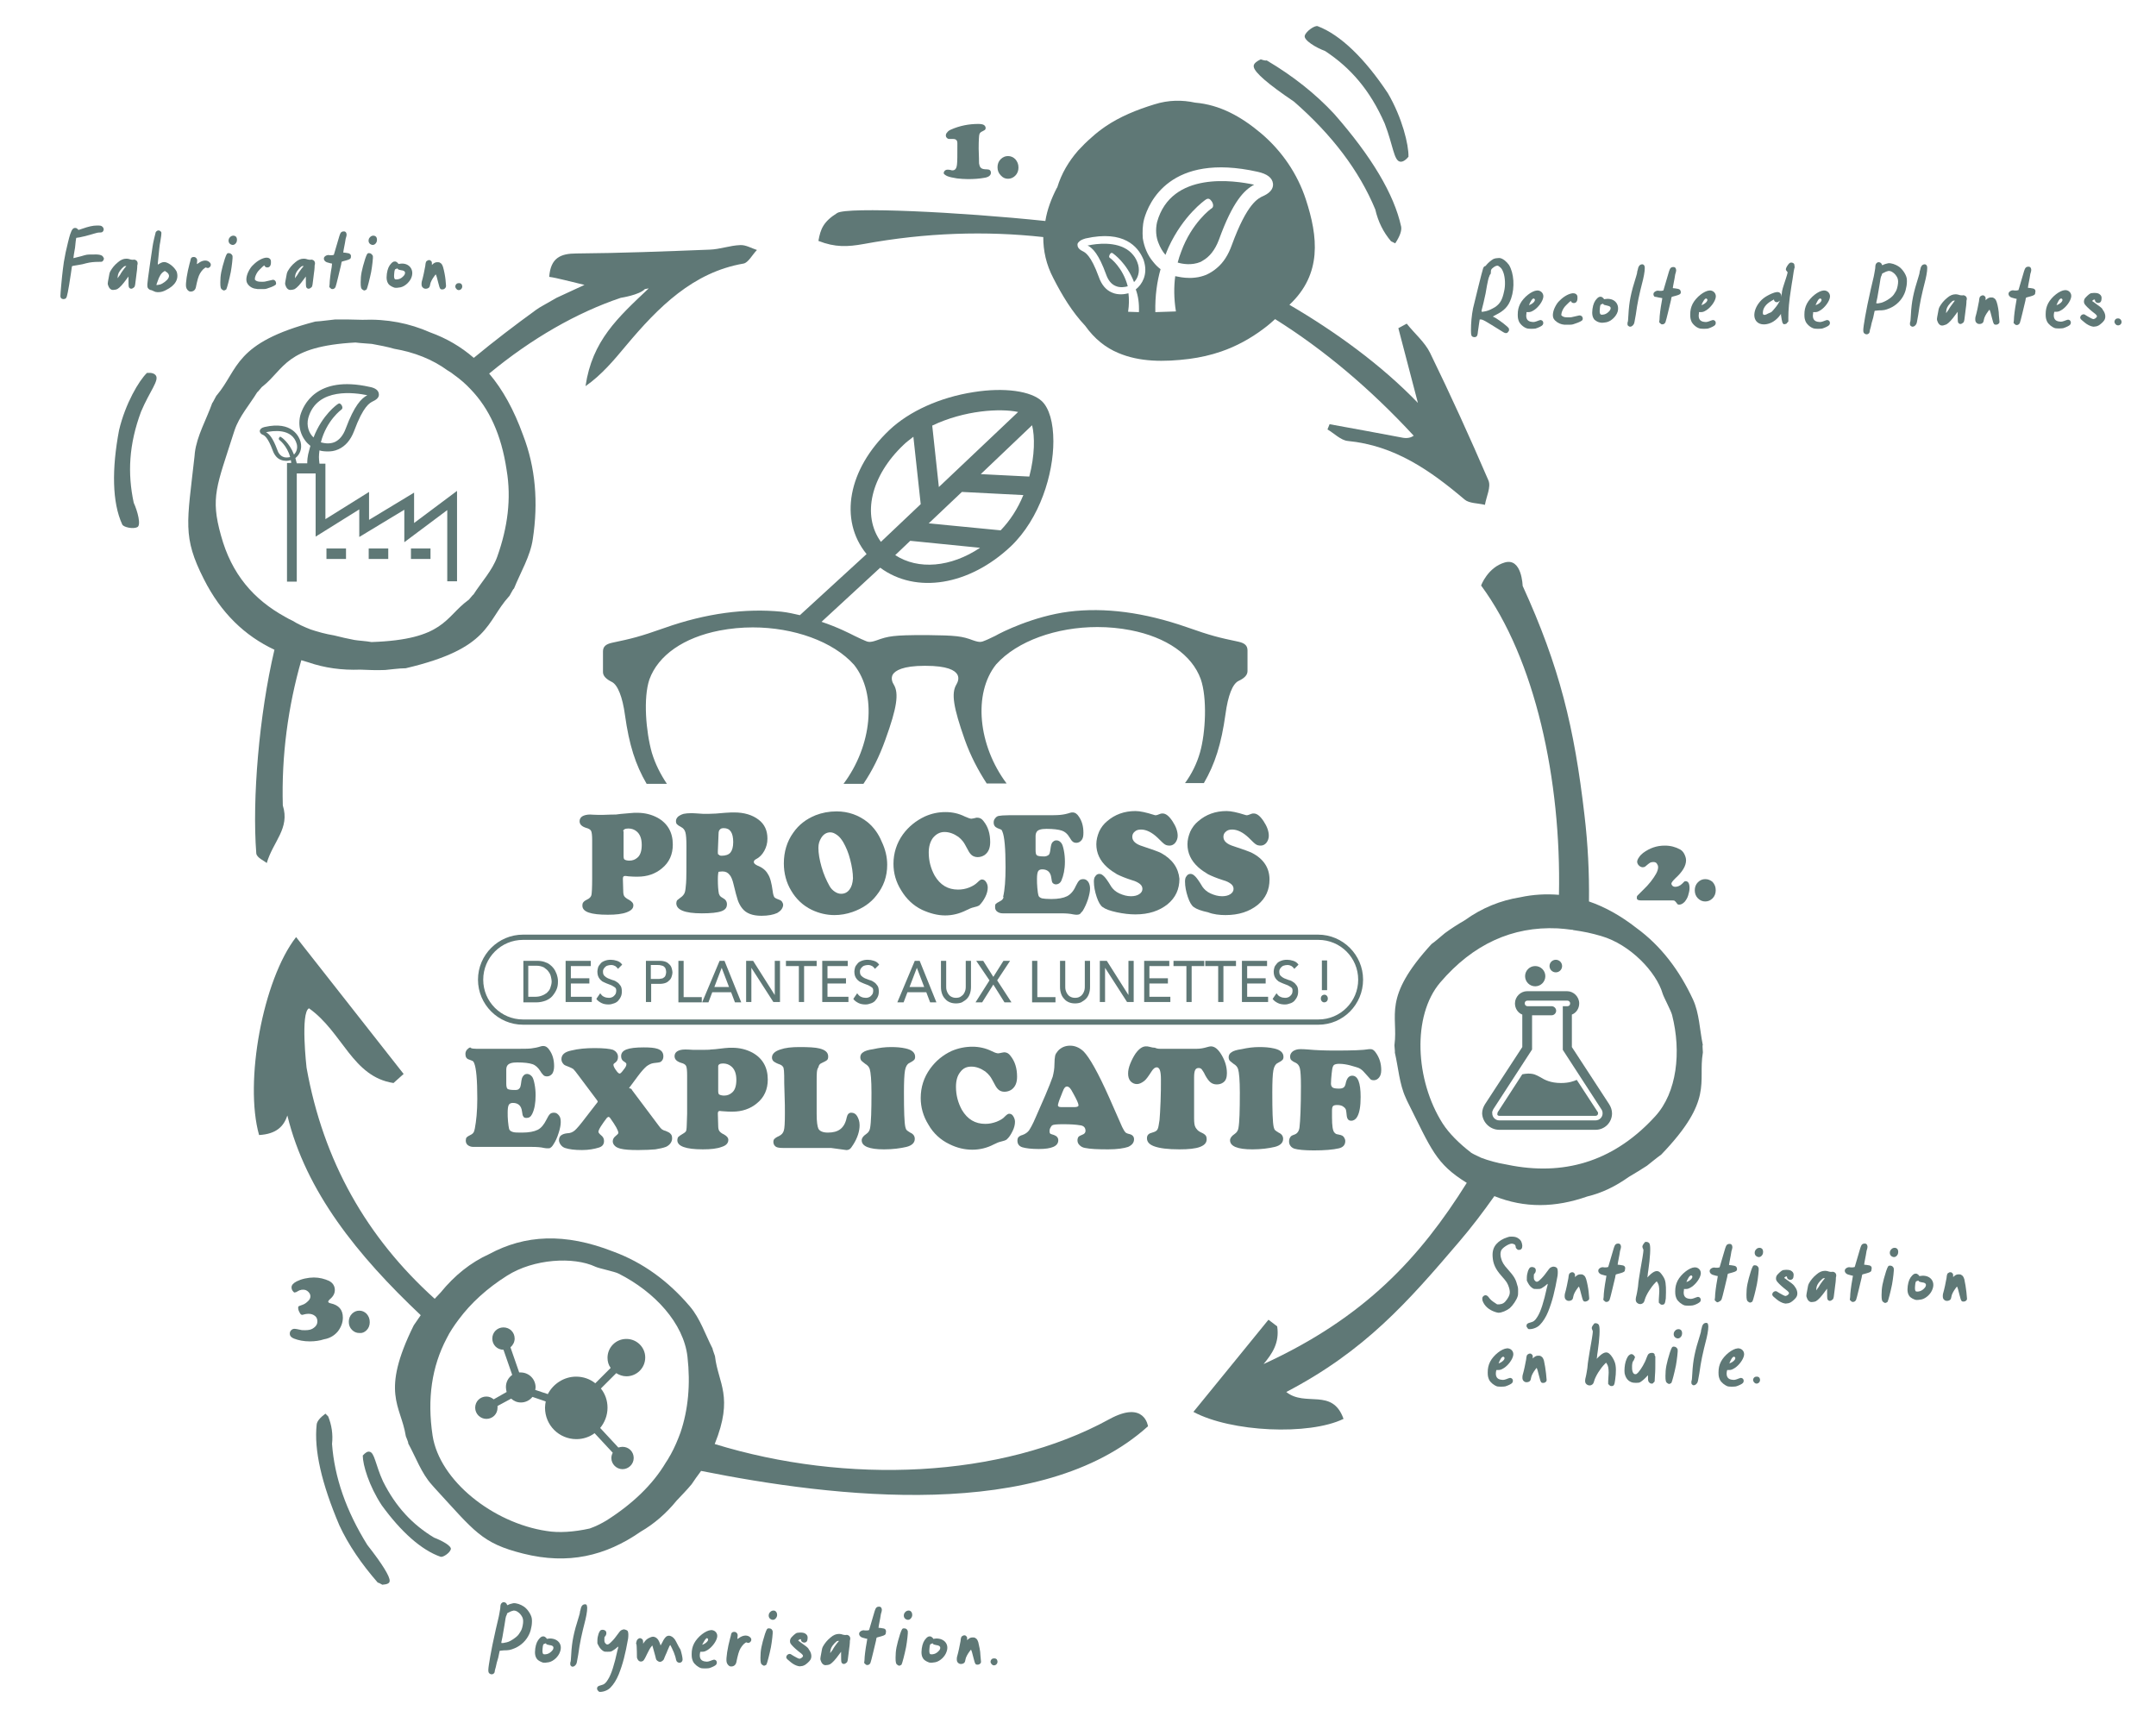 <?xml version="1.0" encoding="utf-8"?>
<!-- Generator: Adobe Illustrator 24.1.0, SVG Export Plug-In . SVG Version: 6.00 Build 0)  -->
<svg version="1.1" id="Calque_1" xmlns="http://www.w3.org/2000/svg" xmlns:xlink="http://www.w3.org/1999/xlink" x="0px" y="0px"
	 viewBox="0 0 617.5 493.5" style="enable-background:new 0 0 617.5 493.5;" xml:space="preserve">
<style type="text/css">
	.st0{fill:#5F7876;}
</style>
<g>
	<g>
		<g>
			<path class="st0" d="M137.4,300.4h10.2c2.1,0,3.6,0,4.5-0.1c0.9-0.1,1.9-0.3,2.8-0.6c0.3-0.1,0.5-0.1,0.7-0.1
				c0.7,0,1.3,0.4,1.8,1.2c0.9,1.3,1.3,2.8,1.3,4.6c0,0.9-0.2,1.6-0.5,2.1c-0.4,0.5-0.9,0.8-1.5,0.8c-0.4,0-0.8-0.1-1-0.3
				c-0.2-0.2-0.6-0.6-1-1.3c-0.6-0.9-1.3-1.6-2.2-1.9c-0.9-0.3-2.3-0.5-4.4-0.5c-1.5,0-2.4,0.3-2.8,0.9c-0.2,0.3-0.3,0.7-0.3,1.2
				s0,1.8,0,3.9c0,0.8,0.1,1.4,0.4,1.6c0.3,0.2,1,0.3,2.1,0.3c0.6,0,1-0.1,1.2-0.4c0.3-0.2,0.4-0.7,0.5-1.3c0.1-0.8,0.2-1.4,0.3-1.7
				c0.1-0.3,0.3-0.6,0.5-0.8c0.3-0.3,0.6-0.4,1-0.4c0.5,0,1,0.3,1.4,0.8c0.3,0.4,0.5,1.1,0.7,2.1c0.2,1,0.3,2.1,0.3,3.2
				c0,2.2-0.3,4-1,5.4c-0.4,0.8-0.9,1.1-1.6,1.1c-0.4,0-0.8-0.1-0.9-0.4c-0.2-0.2-0.3-0.7-0.4-1.5c-0.2-1.6-1.1-2.4-2.6-2.4
				c-0.6,0-1,0.2-1.2,0.6c-0.2,0.4-0.3,1.1-0.3,2.2c0,0.7,0,1.5,0.1,2.5c0.1,1,0.2,1.7,0.3,2.1c0.1,0.4,0.4,0.7,1,0.9
				c0.5,0.2,1.5,0.2,2.7,0.2c2,0,3.5-0.3,4.5-0.8c1-0.5,1.8-1.5,2.5-2.9c0.4-0.8,0.7-1.3,1-1.6c0.3-0.3,0.7-0.4,1.2-0.4
				c0.6,0,1,0.3,1.4,0.8c0.4,0.5,0.5,1.1,0.5,1.9c0,0.8-0.2,1.9-0.6,3.1c-0.4,1.3-0.9,2.4-1.5,3.3c-0.3,0.5-0.6,0.8-0.8,0.9
				c-0.2,0.2-0.4,0.2-0.8,0.2c-0.3,0-0.6,0-1.1-0.1c-0.8-0.2-2-0.3-3.4-0.3h-16.8c-0.7,0-1.2-0.2-1.6-0.5c-0.4-0.3-0.6-0.8-0.6-1.3
				c0-0.4,0.1-0.7,0.2-0.9c0.2-0.2,0.5-0.4,1.1-0.7c0.4-0.2,0.7-0.4,0.9-0.7c0.2-0.3,0.3-0.7,0.4-1.2c0.4-2.1,0.7-4.9,0.7-8.5
				c0-5.4-0.3-8.8-0.9-10.2c-0.1-0.3-0.3-0.5-0.4-0.6c-0.2-0.1-0.5-0.2-1-0.4c-0.8-0.2-1.1-0.8-1.1-1.6c0-0.4,0.1-0.8,0.4-1.2
				c0.3-0.3,0.6-0.6,1-0.7C134.9,300.4,135.9,300.4,137.4,300.4z"/>
			<path class="st0" d="M181,312.2l7.5,10c0.4,0.6,0.8,1,1,1.2c0.3,0.2,0.6,0.4,1.1,0.5c0.7,0.3,1.2,0.5,1.5,0.9
				c0.3,0.3,0.4,0.7,0.4,1.3c0,0.5-0.2,1-0.5,1.4c-0.3,0.4-0.8,0.8-1.3,1c-0.8,0.3-1.8,0.5-3,0.7c-1.2,0.1-2.8,0.2-4.9,0.2
				c-2.3,0-3.9-0.1-5.1-0.4c-0.7-0.2-1.2-0.4-1.6-0.8c-0.4-0.4-0.6-0.8-0.6-1.3c0-0.6,0.3-1.1,0.8-1.5c0.5-0.4,0.8-0.7,0.8-0.9
				c0-0.7-0.8-2.1-2.3-4.2c-0.2-0.3-0.4-0.4-0.5-0.4c-0.1,0-0.3,0.1-0.5,0.3c-0.6,0.8-1.2,1.6-1.7,2.4c-0.5,0.8-0.7,1.3-0.7,1.6
				c0,0.2,0.3,0.6,0.8,1c0.5,0.4,0.8,0.9,0.8,1.6c0,1-0.5,1.6-1.5,1.9c-1.3,0.4-2.9,0.7-4.8,0.7c-2.1,0-3.7-0.2-4.9-0.6
				c-0.5-0.2-0.8-0.4-1.2-0.9c-0.3-0.4-0.5-0.9-0.5-1.3c0-0.6,0.2-1.1,0.6-1.4c0.4-0.3,0.9-0.5,1.7-0.6c0.9,0,1.6-0.3,2.2-0.8
				c0.6-0.5,1.7-1.8,3.2-3.8l3.1-4c0.2-0.2,0.3-0.4,0.3-0.5c0-0.1-0.1-0.2-0.3-0.5l-5.1-6.8c-0.8-1.1-1.3-1.7-1.6-2
				c-0.3-0.2-0.7-0.4-1.2-0.6c-0.8-0.3-1.3-0.5-1.5-0.7c-0.4-0.4-0.7-0.9-0.7-1.5c0-1.3,0.9-2.1,2.8-2.5c2-0.5,4.2-0.7,6.7-0.7
				c2.6,0,4.4,0.2,5.3,0.5c0.4,0.2,0.7,0.4,1,0.8c0.3,0.4,0.4,0.8,0.4,1.2c0,0.7-0.2,1.2-0.7,1.6c-0.3,0.2-0.5,0.4-0.5,0.4
				c-0.1,0.1-0.1,0.2-0.1,0.3c0,0.3,0.2,0.8,0.7,1.5c0.5,0.7,0.8,1,1.1,1c0.2,0,0.6-0.4,1.1-1.1c0.6-0.7,0.8-1.2,0.8-1.5
				c0-0.2,0-0.3-0.1-0.4c-0.1-0.1-0.3-0.3-0.8-0.6c-0.4-0.3-0.6-0.8-0.6-1.4c0-0.9,0.5-1.5,1.5-1.9c1-0.4,2.7-0.6,5-0.6
				c1.7,0,3,0.1,3.9,0.4c1.2,0.4,1.7,1.1,1.7,2.2c0,0.7-0.3,1.3-0.9,1.6c-0.2,0.1-0.9,0.2-1.9,0.3c-0.7,0.1-1.3,0.4-2,0.9
				c-0.7,0.6-1.5,1.5-2.4,2.7l-2.3,3.1c-0.2,0.2-0.3,0.4-0.3,0.5C180.8,311.8,180.9,311.9,181,312.2z"/>
			<path class="st0" d="M196.8,319v-11c0-1.4-0.1-2.3-0.3-2.7c-0.2-0.4-0.7-0.7-1.5-0.9c-1.2-0.4-1.8-1-1.8-1.9
				c0-0.6,0.3-1.1,0.8-1.4c0.5-0.3,1.2-0.5,2.2-0.5c0.3,0,1.1,0,2.4,0.1h1.2c2.2,0,3.5,0,3.8-0.1c0.4,0,1.7-0.1,4-0.4
				c0.8-0.1,1.5-0.1,2.1-0.1c2.2,0,4.1,0.5,5.8,1.4c2.9,1.6,4.4,4.2,4.4,7.7c0,2.8-1,5.1-3.1,6.8c-1.9,1.6-4.3,2.4-7,2.4
				c-0.7,0-1.6,0-2.6-0.1c-0.5,0-0.9-0.1-1-0.1c-0.4,0-0.6,0.2-0.6,0.7v0.1l0.1,3.4c0,0.7,0.1,1.2,0.3,1.5c0.2,0.3,0.6,0.7,1.3,1
				c0.9,0.5,1.3,1,1.3,1.6c0,0.9-0.6,1.6-1.9,2c-1.3,0.5-3.1,0.7-5.4,0.7c-4.9,0-7.3-0.9-7.3-2.6c0-0.4,0.1-0.7,0.3-1
				c0.2-0.2,0.7-0.5,1.5-1c0.5-0.3,0.8-0.6,0.8-1.1C196.7,323.1,196.7,321.6,196.8,319z M205.7,305.4v7.1c0,0.5,0.1,0.9,0.3,1
				c0.4,0.2,0.9,0.3,1.4,0.3c0.9,0,1.6-0.3,2.2-0.8c0.9-0.7,1.3-2,1.3-3.7c0-1.8-0.5-3.1-1.5-3.9c-0.6-0.5-1.4-0.8-2.3-0.8
				C206.2,304.6,205.7,304.9,205.7,305.4z"/>
			<path class="st0" d="M233.9,309.5v9.6c0,2.2,0.2,3.5,0.5,4.2c0.4,0.7,1.3,1.1,2.7,1.1c1.5,0,2.7-0.3,3.6-1
				c0.9-0.7,1.5-1.8,1.8-3.3c0.2-0.9,0.6-1.4,1.3-1.4c0.7,0,1.3,0.3,1.7,1c0.4,0.7,0.7,1.5,0.7,2.6c0,1.7-0.6,3.6-1.8,5.5
				c-0.4,0.6-0.7,1.1-1,1.3c-0.3,0.2-0.6,0.3-1,0.3l-4.4-0.6h-13.8c-0.9,0-1.5-0.1-1.9-0.3c-0.5-0.3-0.8-0.8-0.8-1.4
				c0-0.4,0.1-0.7,0.3-0.9c0.2-0.2,0.6-0.5,1.3-0.8c0.8-0.4,1.2-0.9,1.4-1.6c0.2-0.6,0.3-2.2,0.3-5c0-1.3,0-3.1-0.1-5.5
				c-0.1-2.3-0.1-4-0.1-5.2c0-1.1-0.1-1.9-0.2-2.3c-0.2-0.4-0.5-0.7-1-0.9c-0.9-0.3-1.4-0.6-1.7-0.8c-0.4-0.3-0.6-0.7-0.6-1.2
				c0-1,0.8-1.8,2.4-2.3c1.4-0.5,3.2-0.7,5.5-0.7c2.6,0,4.5,0.1,5.7,0.4c1.6,0.4,2.5,1.1,2.5,2.3c0,0.5-0.1,0.8-0.3,1
				c-0.2,0.2-0.7,0.5-1.6,0.9c-0.5,0.2-0.8,0.6-0.9,1.2C233.9,306.3,233.9,307.6,233.9,309.5z"/>
			<path class="st0" d="M255.2,299.9c1.5,0,2.9,0.1,4.2,0.4c1.8,0.4,2.7,1.2,2.7,2.4c0,0.4-0.1,0.7-0.3,0.9
				c-0.2,0.2-0.6,0.5-1.4,0.9c-0.6,0.3-1,1-1.2,2.1c-0.2,1.1-0.3,3.2-0.3,6.3c0,5.3,0.1,8.6,0.4,9.9c0.1,0.4,0.2,0.7,0.4,0.9
				c0.2,0.2,0.5,0.4,1,0.7c0.9,0.4,1.3,1,1.3,1.8c0,1.1-0.8,1.9-2.4,2.3c-1.7,0.4-3.9,0.7-6.4,0.7c-4.3,0-6.4-0.9-6.4-2.6
				c0-0.6,0.4-1.2,1.3-1.8c0.6-0.4,1-1,1.1-1.7c0.3-1.6,0.4-5,0.4-10.1c0-3.6-0.2-5.8-0.5-6.8c-0.2-0.6-0.6-1.1-1.3-1.5
				c-0.5-0.4-0.9-0.7-1.1-0.9c-0.2-0.3-0.3-0.6-0.3-1c0-0.6,0.3-1.1,0.8-1.4c0.5-0.4,1.5-0.7,2.9-0.9
				C251.9,300.1,253.5,299.9,255.2,299.9z"/>
			<path class="st0" d="M278.5,299.8c1.9,0,3.8,0.4,5.6,1.3c0.8,0.4,1.4,0.6,1.8,0.6c0.2,0,0.6-0.1,1.1-0.2c0.2,0,0.4-0.1,0.6-0.1
				c0.7,0,1.3,0.3,1.8,1c1.3,1.6,1.9,3.6,1.9,6c0,1.7-0.5,2.9-1.6,3.7c-0.6,0.4-1.3,0.6-2,0.6c-0.7,0-1.2-0.2-1.6-0.5
				c-0.4-0.3-0.8-0.8-1.2-1.6c-0.6-1.1-1-1.9-1.4-2.4c-0.4-0.5-0.8-0.9-1.3-1.3c-1.3-0.9-2.6-1.4-4-1.4c-1.4,0-2.4,0.5-3.2,1.6
				c-0.8,1-1.2,2.4-1.2,4.2c0,2.4,0.6,4.6,1.7,6.6c1.6,2.7,3.8,4,6.7,4c1.1,0,2.1-0.2,3.2-0.6c1-0.4,1.9-0.9,2.4-1.5
				c0.5-0.5,0.9-0.8,1.2-0.8c0.5,0,0.9,0.2,1.2,0.7c0.3,0.5,0.5,1,0.5,1.6c0,0.8-0.2,1.7-0.7,2.7c-0.5,1-1,1.8-1.7,2.4
				c-0.3,0.2-0.8,0.4-1.7,0.6c-0.5,0.1-1.2,0.4-2,0.8c-1.9,1-4,1.5-6.1,1.5c-2.2,0-4.4-0.5-6.6-1.6c-2.5-1.2-4.6-3.1-6-5.6
				c-1.5-2.4-2.2-5-2.2-7.6c0-3.1,0.9-5.9,2.7-8.4c1.6-2.2,3.6-3.9,6.2-5.1C274.5,300.2,276.5,299.8,278.5,299.8z"/>
			<path class="st0" d="M317.7,314.4l3.7,8.4c0.4,0.8,0.7,1.3,0.9,1.5c0.2,0.2,0.6,0.4,1.1,0.5c0.9,0.2,1.4,0.7,1.4,1.5
				c0,1-0.6,1.7-1.7,2.2c-1.2,0.4-3.1,0.7-5.7,0.7c-3,0-5.2-0.1-6.6-0.4c-0.7-0.1-1.2-0.4-1.6-0.8c-0.4-0.4-0.6-0.8-0.6-1.4
				c0-0.4,0.1-0.7,0.3-1c0.2-0.2,0.6-0.4,1.1-0.6c0.6-0.2,0.9-0.6,0.9-1.1c0-0.9-0.5-1.5-1.6-1.6c-1.1-0.2-2.8-0.3-4.8-0.3
				c-1.8,0-2.8,0.1-3.1,0.3c-0.2,0.1-0.4,0.4-0.6,0.8c-0.2,0.4-0.2,0.7-0.2,1c0,0.3,0.1,0.5,0.2,0.6c0.1,0.1,0.5,0.2,1.1,0.4
				c0.8,0.3,1.2,0.8,1.2,1.5c0,1.7-1.9,2.5-5.6,2.5c-2.1,0-3.7-0.2-4.7-0.5c-0.9-0.3-1.4-0.9-1.4-1.9c0-0.4,0.1-0.8,0.3-1
				c0.2-0.2,0.6-0.5,1.1-0.6c0.9-0.3,1.5-0.8,1.9-1.3c0.4-0.6,1.1-1.8,1.9-3.7l2.8-6.4c1-2.4,1.7-4.1,2.1-5.3
				c0.3-1.2,0.5-2.3,0.5-3.5c0-1.2,0.1-2,0.2-2.5c0.1-0.5,0.4-0.9,0.8-1.4c0.9-1,2.1-1.5,3.5-1.5c1.3,0,2.6,0.5,3.8,1.6
				C312,302.8,314.5,307.2,317.7,314.4z M303.9,317.1h3.9c0.7,0,1.1-0.2,1.1-0.5c0-0.5-0.5-1.6-1.5-3.4c-0.4-0.8-0.8-1.4-1-1.6
				s-0.5-0.4-0.8-0.4c-0.5,0-0.9,0.5-1.2,1.4c-0.1,0.1-0.2,0.6-0.6,1.5c-0.6,1.4-0.8,2.3-0.8,2.5C303,316.9,303.3,317.1,303.9,317.1
				z"/>
			<path class="st0" d="M332.3,300.4h10.4c1.1,0,2.1-0.2,3.1-0.5c0.4-0.1,0.7-0.2,1-0.2c1.1,0,2.1,0.8,3.1,2.5
				c1,1.7,1.5,3.4,1.5,5.2c0,1.2-0.3,2.1-1,2.6c-0.5,0.4-1.2,0.6-1.9,0.6c-0.7,0-1.3-0.2-1.8-0.6c-0.5-0.4-1-1.1-1.5-2
				c-0.4-0.9-0.8-1.4-1-1.7s-0.6-0.4-0.9-0.4c-0.5,0-0.8,0.2-1,0.6c-0.2,0.4-0.3,1.1-0.3,2.1v11.7c0,1.2,0.1,2.1,0.4,2.6
				s0.7,1,1.3,1.3c0.7,0.3,1.2,0.6,1.5,0.9c0.3,0.3,0.4,0.7,0.4,1.2c0,1-0.6,1.7-1.9,2.2c-1.3,0.5-3.3,0.7-5.9,0.7
				c-3.3,0-5.7-0.3-7.3-0.9c-1.3-0.5-2-1.2-2-2.3c0-0.6,0.2-1,0.7-1.3c0.1-0.1,0.6-0.2,1.4-0.5c0.5-0.2,0.8-0.4,1-0.9
				c0.2-0.4,0.3-1.3,0.5-2.5c0.1-1.1,0.2-2.8,0.3-5.3c0.1-2.4,0.1-4.5,0.1-6.3c0-1.3-0.1-2.1-0.3-2.7c-0.2-0.5-0.5-0.8-0.9-0.8
				c-0.5,0-1,0.4-1.5,1.2c-0.9,1.4-1.6,2.4-2.2,2.8c-0.7,0.5-1.3,0.8-2,0.8c-0.7,0-1.3-0.3-1.8-0.8c-0.5-0.6-0.7-1.3-0.7-2.2
				c0-0.9,0.2-1.8,0.6-2.8c0.4-1,0.9-2,1.5-2.9c1-1.4,2-2.1,3-2.1c0.3,0,0.6,0,0.9,0.1c0.7,0.2,1.3,0.3,1.7,0.3
				C331.2,300.3,331.7,300.4,332.3,300.4z"/>
			<path class="st0" d="M360.7,299.9c1.5,0,2.9,0.1,4.2,0.4c1.8,0.4,2.7,1.2,2.7,2.4c0,0.4-0.1,0.7-0.3,0.9
				c-0.2,0.2-0.6,0.5-1.4,0.9c-0.6,0.3-1,1-1.2,2.1c-0.2,1.1-0.3,3.2-0.3,6.3c0,5.3,0.1,8.6,0.4,9.9c0.1,0.4,0.2,0.7,0.4,0.9
				c0.2,0.2,0.5,0.4,1,0.7c0.9,0.4,1.3,1,1.3,1.8c0,1.1-0.8,1.9-2.4,2.3c-1.7,0.4-3.9,0.7-6.4,0.7c-4.3,0-6.4-0.9-6.4-2.6
				c0-0.6,0.4-1.2,1.3-1.8c0.6-0.4,1-1,1.1-1.7c0.3-1.6,0.4-5,0.4-10.1c0-3.6-0.2-5.8-0.5-6.8c-0.2-0.6-0.6-1.1-1.3-1.5
				c-0.5-0.4-0.9-0.7-1.1-0.9c-0.2-0.3-0.3-0.6-0.3-1c0-0.6,0.3-1.1,0.8-1.4c0.5-0.4,1.5-0.7,2.9-0.9
				C357.4,300.1,359,299.9,360.7,299.9z"/>
			<path class="st0" d="M383.5,304.7c-0.9,0-1.5,0.2-1.7,0.7c-0.2,0.4-0.3,1.1-0.4,2.1c-0.1,1.1-0.2,2-0.2,2.9
				c0,0.5,0.2,0.9,0.5,1.1c0.3,0.2,0.9,0.3,1.8,0.3c0.6,0,1-0.1,1.3-0.3c0.3-0.2,0.5-0.6,0.6-1.1c0.3-1.5,0.9-2.3,1.9-2.3
				c1.6,0,2.4,2,2.4,6.1c0,2.6-0.3,4.5-1,5.7c-0.4,0.7-1,1.1-1.7,1.1c-0.8,0-1.2-0.5-1.3-1.6c-0.1-0.7-0.1-1.2-0.2-1.5
				c-0.1-0.3-0.3-0.6-0.6-0.8c-0.4-0.4-1.1-0.6-1.9-0.6c-0.6,0-1,0.1-1.2,0.3c-0.2,0.2-0.3,0.6-0.3,1.3c0,0.1,0,0.8,0,1.9
				c0,2.4,0.2,3.9,0.7,4.4c0.2,0.2,0.3,0.3,0.5,0.4c0.2,0.1,0.6,0.1,1.3,0.3c0.3,0.1,0.6,0.2,0.9,0.6c0.2,0.3,0.4,0.7,0.4,1.1
				c0,1.1-0.6,1.8-1.8,2.1c-1.7,0.4-4.1,0.6-7.2,0.6c-2.7,0-4.6-0.2-5.6-0.5c-0.5-0.2-0.8-0.4-1.1-0.8c-0.3-0.4-0.4-0.8-0.4-1.3
				c0-0.6,0.2-1.1,0.6-1.5c0.1-0.1,0.5-0.3,1.1-0.5c0.7-0.3,1.2-1,1.3-2.1c0.2-1.7,0.4-5.6,0.4-11.7c0-2.6-0.1-4.3-0.3-5.1
				c-0.2-0.8-0.6-1.3-1.2-1.6c-0.7-0.3-1.1-0.6-1.3-0.8c-0.2-0.2-0.3-0.6-0.3-1c0-0.6,0.3-1.1,0.8-1.5c0.6-0.4,1.3-0.6,2.1-0.6
				c0.5,0,1.3,0,2.3,0.1c2.1,0.2,4.7,0.3,7.7,0.3c4.8,0,8-0.1,9.7-0.4c0.2,0,0.4,0,0.5,0c0.5,0,0.9,0.3,1.3,0.8
				c1.2,1.6,1.7,3.3,1.7,5.2c0,0.9-0.2,1.6-0.6,2.1c-0.4,0.5-0.9,0.8-1.5,0.8c-0.5,0-0.8-0.1-1-0.3c-0.2-0.2-0.8-0.9-1.8-2
				c-0.6-0.7-1.3-1.2-2.1-1.4S385.8,304.7,383.5,304.7z"/>
		</g>
	</g>
	<g>
		<path class="st0" d="M390.4,280.6c0-7.1-5.8-12.9-12.9-12.9H149.8c-7.1,0-12.9,5.8-12.9,12.9s5.8,12.9,12.9,12.9h227.8
			C384.7,293.5,390.4,287.7,390.4,280.6z M138.4,280.6c0-6.3,5.1-11.4,11.4-11.4h227.8c6.3,0,11.4,5.1,11.4,11.4
			s-5.1,11.4-11.4,11.4H149.8C143.5,292,138.4,286.9,138.4,280.6z M149.9,275.2h3.9c0.8,0,1.5,0.1,2.1,0.3c0.6,0.2,1.1,0.4,1.6,0.8
			c0.4,0.3,0.8,0.7,1.1,1.1c0.3,0.4,0.5,0.8,0.7,1.3c0.2,0.4,0.3,0.9,0.4,1.3c0.1,0.4,0.1,0.8,0.1,1.2c0,0.8-0.1,1.5-0.4,2.2
			c-0.3,0.7-0.7,1.3-1.2,1.9s-1.2,1-1.9,1.3c-0.8,0.3-1.7,0.5-2.7,0.5h-3.7V275.2z M151.4,285.5h1.9c0.6,0,1.3-0.1,1.8-0.3
			c0.6-0.2,1.1-0.5,1.5-0.8c0.4-0.4,0.8-0.8,1-1.4s0.4-1.2,0.4-1.9c0-0.4-0.1-0.8-0.2-1.3c-0.1-0.5-0.3-1-0.7-1.5
			c-0.3-0.5-0.8-0.8-1.3-1.2c-0.6-0.3-1.3-0.5-2.2-0.5h-2.3V285.5z M161.9,275.2h7.3v1.5h-5.7v3.5h5.3v1.5h-5.3v3.8h6v1.5h-7.5
			V275.2z M171.9,284.5c0.3,0.4,0.6,0.8,1.1,1c0.4,0.2,0.9,0.3,1.3,0.3c0.3,0,0.5,0,0.8-0.1c0.3-0.1,0.5-0.2,0.7-0.4
			c0.2-0.2,0.4-0.4,0.5-0.6c0.1-0.2,0.2-0.5,0.2-0.9c0-0.5-0.1-0.8-0.4-1c-0.3-0.2-0.6-0.4-1-0.6c-0.4-0.2-0.9-0.3-1.3-0.5
			c-0.5-0.2-0.9-0.4-1.3-0.6c-0.4-0.3-0.7-0.6-1-1.1c-0.3-0.5-0.4-1.1-0.4-1.8c0-0.3,0.1-0.7,0.2-1.1c0.1-0.4,0.4-0.7,0.7-1.1
			s0.7-0.6,1.2-0.8c0.5-0.2,1.1-0.3,1.7-0.3c0.6,0,1.2,0.1,1.8,0.3c0.6,0.2,1.1,0.5,1.5,1.1l-1.2,1.2c-0.2-0.3-0.5-0.6-0.8-0.8
			c-0.4-0.2-0.7-0.3-1.2-0.3c-0.4,0-0.8,0.1-1.1,0.2c-0.3,0.1-0.5,0.3-0.7,0.5c-0.2,0.2-0.3,0.4-0.4,0.6c-0.1,0.2-0.1,0.4-0.1,0.6
			c0,0.5,0.1,0.9,0.4,1.2c0.3,0.3,0.6,0.5,1,0.7c0.4,0.2,0.9,0.3,1.3,0.5c0.5,0.1,0.9,0.3,1.3,0.6c0.4,0.2,0.7,0.6,1,1
			c0.3,0.4,0.4,1,0.4,1.7c0,0.6-0.1,1.1-0.3,1.5c-0.2,0.5-0.5,0.8-0.8,1.2c-0.3,0.3-0.8,0.6-1.2,0.7c-0.5,0.2-1,0.3-1.5,0.3
			c-0.7,0-1.4-0.1-2-0.4c-0.6-0.3-1.2-0.7-1.5-1.2L171.9,284.5z M184.9,275.2h4c0.7,0,1.3,0.1,1.8,0.3c0.5,0.2,0.8,0.5,1.1,0.8
			c0.3,0.3,0.5,0.7,0.6,1.1c0.1,0.4,0.2,0.8,0.2,1.1c0,0.4-0.1,0.8-0.2,1.1c-0.1,0.4-0.3,0.8-0.6,1.1c-0.3,0.3-0.6,0.6-1.1,0.8
			c-0.5,0.2-1.1,0.3-1.8,0.3h-2.4v5.2h-1.5V275.2z M186.4,280.4h2c0.3,0,0.6,0,0.9-0.1c0.3,0,0.6-0.1,0.8-0.3
			c0.2-0.1,0.4-0.3,0.5-0.6c0.1-0.3,0.2-0.6,0.2-1c0-0.4-0.1-0.7-0.2-1c-0.1-0.3-0.3-0.4-0.5-0.6s-0.5-0.2-0.8-0.3
			c-0.3-0.1-0.6-0.1-0.9-0.1h-2V280.4z M194.3,275.2h1.5v10.4h5.2v1.5h-6.7V275.2z M206.1,275.2h1.4l4.8,11.9h-1.8l-1.1-2.9H204
			l-1.1,2.9h-1.8L206.1,275.2z M208.8,282.7l-2.1-5.5h0l-2.1,5.5H208.8z M213.7,275.2h2l6.2,9.8h0v-9.8h1.5V287h-1.9l-6.3-9.8h0v9.8
			h-1.5V275.2z M228.7,276.7h-3.6v-1.5h8.8v1.5h-3.6V287h-1.5V276.7z M235.5,275.2h7.3v1.5H237v3.5h5.3v1.5H237v3.8h6v1.5h-7.5
			V275.2z M245.5,284.5c0.3,0.4,0.6,0.8,1.1,1c0.4,0.2,0.9,0.3,1.3,0.3c0.3,0,0.5,0,0.8-0.1c0.3-0.1,0.5-0.2,0.7-0.4
			c0.2-0.2,0.4-0.4,0.5-0.6c0.1-0.2,0.2-0.5,0.2-0.9c0-0.5-0.1-0.8-0.4-1c-0.3-0.2-0.6-0.4-1-0.6c-0.4-0.2-0.9-0.3-1.3-0.5
			c-0.5-0.2-0.9-0.4-1.3-0.6c-0.4-0.3-0.7-0.6-1-1.1c-0.3-0.5-0.4-1.1-0.4-1.8c0-0.3,0.1-0.7,0.2-1.1c0.1-0.4,0.4-0.7,0.7-1.1
			s0.7-0.6,1.2-0.8c0.5-0.2,1.1-0.3,1.7-0.3c0.6,0,1.2,0.1,1.8,0.3c0.6,0.2,1.1,0.5,1.5,1.1l-1.2,1.2c-0.2-0.3-0.5-0.6-0.8-0.8
			c-0.4-0.2-0.7-0.3-1.2-0.3c-0.4,0-0.8,0.1-1.1,0.2c-0.3,0.1-0.5,0.3-0.7,0.5c-0.2,0.2-0.3,0.4-0.4,0.6c-0.1,0.2-0.1,0.4-0.1,0.6
			c0,0.5,0.1,0.9,0.4,1.2c0.3,0.3,0.6,0.5,1,0.7c0.4,0.2,0.9,0.3,1.3,0.5c0.5,0.1,0.9,0.3,1.3,0.6c0.4,0.2,0.7,0.6,1,1
			c0.3,0.4,0.4,1,0.4,1.7c0,0.6-0.1,1.1-0.3,1.5c-0.2,0.5-0.5,0.8-0.8,1.2c-0.3,0.3-0.8,0.6-1.2,0.7c-0.5,0.2-1,0.3-1.5,0.3
			c-0.7,0-1.4-0.1-2-0.4c-0.6-0.3-1.2-0.7-1.5-1.2L245.5,284.5z M262,275.2h1.4l4.8,11.9h-1.8l-1.1-2.9h-5.4l-1.1,2.9H257L262,275.2
			z M264.7,282.7l-2.1-5.5h0l-2.1,5.5H264.7z M271,275.2v7.3c0,0.4,0,0.8,0.1,1.1c0.1,0.4,0.3,0.8,0.5,1.1c0.2,0.3,0.5,0.6,0.9,0.8
			c0.4,0.2,0.8,0.3,1.3,0.3c0.5,0,1-0.1,1.3-0.3s0.7-0.5,0.9-0.8c0.2-0.3,0.4-0.7,0.5-1.1c0.1-0.4,0.1-0.8,0.1-1.1v-7.3h1.5v7.5
			c0,0.7-0.1,1.3-0.3,1.9c-0.2,0.6-0.5,1.1-0.9,1.5c-0.4,0.4-0.9,0.7-1.4,1c-0.5,0.2-1.1,0.3-1.7,0.3c-0.6,0-1.2-0.1-1.7-0.3
			c-0.5-0.2-1-0.5-1.4-1c-0.4-0.4-0.7-0.9-0.9-1.5c-0.2-0.6-0.3-1.2-0.3-1.9v-7.5H271z M283.4,280.8l-3.8-5.6h2l2.9,4.6l2.9-4.6h1.9
			l-3.7,5.6l4.1,6.3h-2l-3.2-5.1l-3.2,5.1h-1.9L283.4,280.8z M295.6,275.2h1.5v10.4h5.2v1.5h-6.7V275.2z M305.1,275.2v7.3
			c0,0.4,0,0.8,0.1,1.1c0.1,0.4,0.3,0.8,0.5,1.1c0.2,0.3,0.5,0.6,0.9,0.8c0.4,0.2,0.8,0.3,1.3,0.3c0.5,0,1-0.1,1.3-0.3
			c0.4-0.2,0.7-0.5,0.9-0.8c0.2-0.3,0.4-0.7,0.5-1.1c0.1-0.4,0.1-0.8,0.1-1.1v-7.3h1.5v7.5c0,0.7-0.1,1.3-0.3,1.9
			c-0.2,0.6-0.5,1.1-0.9,1.5c-0.4,0.4-0.9,0.7-1.4,1c-0.5,0.2-1.1,0.3-1.7,0.3s-1.2-0.1-1.7-0.3c-0.5-0.2-1-0.5-1.4-1
			c-0.4-0.4-0.7-0.9-0.9-1.5c-0.2-0.6-0.3-1.2-0.3-1.9v-7.5H305.1z M315,275.2h2l6.2,9.8h0v-9.8h1.5V287h-1.9l-6.3-9.8h0v9.8H315
			V275.2z M327.6,275.2h7.3v1.5h-5.7v3.5h5.3v1.5h-5.3v3.8h6v1.5h-7.5V275.2z M339.7,276.7h-3.6v-1.5h8.8v1.5h-3.6V287h-1.5V276.7z
			 M348.8,276.7h-3.6v-1.5h8.8v1.5h-3.6V287h-1.5V276.7z M355.6,275.2h7.3v1.5h-5.7v3.5h5.3v1.5h-5.3v3.8h6v1.5h-7.5V275.2z
			 M365.6,284.5c0.3,0.4,0.6,0.8,1.1,1c0.4,0.2,0.9,0.3,1.3,0.3c0.3,0,0.5,0,0.8-0.1c0.3-0.1,0.5-0.2,0.7-0.4
			c0.2-0.2,0.4-0.4,0.5-0.6c0.1-0.2,0.2-0.5,0.2-0.9c0-0.5-0.1-0.8-0.4-1c-0.3-0.2-0.6-0.4-1-0.6c-0.4-0.2-0.9-0.3-1.3-0.5
			c-0.5-0.2-0.9-0.4-1.3-0.6c-0.4-0.3-0.7-0.6-1-1.1c-0.3-0.5-0.4-1.1-0.4-1.8c0-0.3,0.1-0.7,0.2-1.1c0.1-0.4,0.4-0.7,0.7-1.1
			s0.7-0.6,1.2-0.8c0.5-0.2,1.1-0.3,1.7-0.3c0.6,0,1.2,0.1,1.8,0.3c0.6,0.2,1.1,0.5,1.5,1.1l-1.2,1.2c-0.2-0.3-0.5-0.6-0.8-0.8
			c-0.4-0.2-0.7-0.3-1.2-0.3c-0.4,0-0.8,0.1-1.1,0.2c-0.3,0.1-0.5,0.3-0.7,0.5c-0.2,0.2-0.3,0.4-0.4,0.6c-0.1,0.2-0.1,0.4-0.1,0.6
			c0,0.5,0.1,0.9,0.4,1.2c0.3,0.3,0.6,0.5,1,0.7c0.4,0.2,0.9,0.3,1.3,0.5c0.5,0.1,0.9,0.3,1.3,0.6c0.4,0.2,0.7,0.6,1,1
			c0.3,0.4,0.4,1,0.4,1.7c0,0.6-0.1,1.1-0.3,1.5c-0.2,0.5-0.5,0.8-0.8,1.2c-0.3,0.3-0.8,0.6-1.2,0.7c-0.5,0.2-1,0.3-1.5,0.3
			c-0.7,0-1.4-0.1-2-0.4c-0.6-0.3-1.2-0.7-1.5-1.2L365.6,284.5z M378.3,286c0-0.3,0.1-0.6,0.3-0.8c0.2-0.2,0.5-0.3,0.7-0.3
			c0.3,0,0.5,0.1,0.7,0.3c0.2,0.2,0.3,0.5,0.3,0.8c0,0.3-0.1,0.6-0.3,0.8c-0.2,0.2-0.5,0.3-0.7,0.3c-0.3,0-0.5-0.1-0.7-0.3
			C378.4,286.6,378.3,286.3,378.3,286z M380.1,283.6h-1.5v-8.5h1.5V283.6z"/>
		<path class="st0" d="M179,250.9c0.1,0,0.5,0,1,0.1c1,0.1,1.9,0.1,2.6,0.1c2.8,0,5.1-0.8,7-2.4c2.1-1.7,3.1-4,3.1-6.8
			c0-3.5-1.5-6.1-4.4-7.7c-1.7-0.9-3.6-1.4-5.8-1.4c-0.6,0-1.3,0-2.1,0.1c-2.3,0.2-3.6,0.3-4,0.4c-0.4,0-1.7,0-3.8,0.1h-1.2
			c-1.3,0-2-0.1-2.4-0.1c-0.9,0-1.7,0.2-2.2,0.5c-0.5,0.3-0.8,0.8-0.8,1.4c0,0.9,0.6,1.5,1.8,1.9c0.8,0.2,1.3,0.5,1.5,0.9
			c0.2,0.4,0.3,1.3,0.3,2.7v11c0,2.6-0.1,4.1-0.2,4.6c-0.1,0.5-0.4,0.8-0.8,1.1c-0.8,0.4-1.3,0.7-1.5,1c-0.2,0.2-0.3,0.5-0.3,1
			c0,1.8,2.4,2.6,7.3,2.6c2.3,0,4.1-0.2,5.4-0.7c1.3-0.5,1.9-1.1,1.9-2c0-0.6-0.4-1.1-1.3-1.6c-0.6-0.3-1.1-0.7-1.3-1
			c-0.2-0.3-0.3-0.8-0.3-1.5l-0.1-3.4v-0.1C178.4,251.1,178.6,250.9,179,250.9z M178.5,238.1c0-0.5,0.5-0.8,1.5-0.8
			c0.9,0,1.7,0.3,2.3,0.8c1,0.8,1.5,2.1,1.5,3.9c0,1.7-0.4,3-1.3,3.7c-0.6,0.5-1.3,0.8-2.2,0.8c-0.6,0-1.1-0.1-1.4-0.3
			c-0.2-0.1-0.3-0.4-0.3-1V238.1z"/>
		<path class="st0" d="M206.9,249.6c0.9,0,1.5,0.3,2,0.9c0.5,0.5,0.9,1.5,1.2,2.8c0.5,2.1,0.9,3.6,1.2,4.5s0.8,1.8,1.3,2.4
			c1.1,1.4,2.9,2.1,5.5,2.1c1.9,0,3.4-0.3,4.5-0.8c0.5-0.3,0.9-0.6,1.2-1c0.3-0.4,0.5-0.9,0.5-1.3c0-0.3-0.1-0.6-0.3-0.9
			c-0.2-0.3-0.4-0.4-0.6-0.5c-0.8-0.3-1.3-0.5-1.6-0.8c-0.2-0.3-0.4-0.9-0.5-1.8c-0.3-2.2-0.7-3.9-1.4-4.9c-0.6-1.1-1.7-1.9-3-2.4
			c-0.6-0.3-1-0.6-1-1c0-0.3,0.2-0.6,0.6-0.8c1-0.5,1.8-1.3,2.4-2.4c0.6-1.1,0.9-2.2,0.9-3.5c0-2.3-0.8-4.1-2.5-5.4
			c-1.8-1.4-4.2-2.1-7-2.1c-0.5,0-1.4,0-2.6,0.1c-2,0.2-3.6,0.3-4.7,0.3c-0.7,0-1.2,0-1.6,0c-1.7-0.1-2.8-0.2-3.3-0.2
			c-1,0-1.8,0.1-2.3,0.2c-0.7,0.2-1.2,0.5-1.6,0.8c-0.4,0.4-0.6,0.8-0.6,1.3c0,0.4,0.1,0.7,0.3,0.9c0.2,0.2,0.6,0.5,1.2,0.8
			c0.6,0.3,1,0.8,1.2,1.5s0.3,2,0.3,3.9c0,6.1,0,9.6-0.1,10.6c-0.1,1.3-0.2,2.3-0.4,2.8c-0.2,0.5-0.6,1-1.2,1.4
			c-0.5,0.4-0.8,0.6-1,0.8c-0.1,0.2-0.2,0.5-0.2,0.8c0,1.9,2.4,2.9,7.3,2.9c2.6,0,4.5-0.2,5.6-0.6c1.1-0.4,1.6-1,1.6-2
			c0-0.8-0.4-1.4-1.2-1.8c-0.4-0.2-0.6-0.4-0.8-0.6c-0.1-0.2-0.2-0.4-0.3-0.6c-0.2-1-0.3-2.4-0.3-4.1c0-1.2,0.1-1.9,0.2-2.2
			C206.1,249.7,206.4,249.6,206.9,249.6z M205.6,244c0-0.1,0-0.1,0-0.2l0.2-4.9c0-0.6,0.1-1.1,0.4-1.3c0.2-0.3,0.6-0.4,1.1-0.4
			c1.8,0,2.7,1.3,2.7,4c0,1.4-0.3,2.4-0.8,3c-0.5,0.6-1.4,0.9-2.5,0.9c-0.4,0-0.7-0.1-0.8-0.3C205.6,244.8,205.6,244.5,205.6,244z"
			/>
		<path class="st0" d="M248.5,235.5c-2.5-2-5.5-3.1-8.9-3.1c-2.2,0-4.2,0.4-6,1.1c-2.7,1.1-4.8,2.7-6.4,5c-1.8,2.5-2.7,5.5-2.7,8.8
			c0,2.8,0.7,5.5,2.1,7.8c1.4,2.4,3.4,4.3,5.9,5.5c2.1,1,4.3,1.5,6.5,1.5c1.7,0,3.5-0.3,5.2-0.9c2.8-1,5.1-2.5,6.8-4.7
			c2.1-2.6,3.1-5.5,3.1-8.8c0-2.2-0.5-4.4-1.6-6.7C251.6,238.8,250.2,236.9,248.5,235.5z M243.3,254.8c-0.6,0.8-1.4,1.2-2.4,1.2
			c-0.6,0-1.2-0.2-1.8-0.6c-0.6-0.4-1.1-0.9-1.5-1.6c-0.9-1.6-1.7-3.4-2.3-5.5c-0.6-2.1-0.9-3.9-0.9-5.5c0-1.1,0.3-2,0.8-2.8
			c0.6-1,1.5-1.6,2.6-1.6c0.7,0,1.3,0.3,2,0.8c0.7,0.5,1.2,1.2,1.7,2c0.8,1.4,1.5,3,2,5c0.5,1.9,0.8,3.8,0.8,5.4
			C244.2,253,243.9,254,243.3,254.8z"/>
		<path class="st0" d="M270.5,238.3c1.4,0,2.7,0.5,4,1.4c0.5,0.4,0.9,0.8,1.3,1.3c0.4,0.5,0.8,1.3,1.4,2.4c0.4,0.8,0.8,1.3,1.2,1.6
			c0.4,0.3,1,0.5,1.6,0.5c0.7,0,1.4-0.2,2-0.6c1.1-0.8,1.6-2,1.6-3.7c0-2.4-0.6-4.4-1.9-6c-0.5-0.7-1.1-1-1.8-1
			c-0.2,0-0.4,0-0.6,0.1c-0.5,0.1-0.9,0.2-1.1,0.2c-0.3,0-0.9-0.2-1.8-0.6c-1.8-0.9-3.6-1.3-5.6-1.3c-2.1,0-4,0.4-6,1.3
			c-2.5,1.2-4.6,2.9-6.2,5.1c-1.8,2.5-2.7,5.4-2.7,8.4c0,2.7,0.7,5.2,2.2,7.6c1.5,2.5,3.5,4.4,6,5.6c2.2,1,4.4,1.6,6.6,1.6
			c2.1,0,4.1-0.5,6.1-1.5c0.8-0.4,1.5-0.7,2-0.8c0.9-0.2,1.4-0.4,1.7-0.6c0.6-0.6,1.2-1.4,1.7-2.4c0.5-1,0.7-1.9,0.7-2.7
			c0-0.6-0.2-1.2-0.5-1.6c-0.3-0.5-0.7-0.7-1.2-0.7c-0.3,0-0.7,0.3-1.2,0.8c-0.6,0.6-1.4,1.1-2.4,1.5c-1,0.4-2.1,0.6-3.2,0.6
			c-2.9,0-5.1-1.3-6.7-4c-1.1-2-1.7-4.2-1.7-6.6c0-1.7,0.4-3.1,1.2-4.2C268.1,238.9,269.2,238.3,270.5,238.3z"/>
		<path class="st0" d="M287.2,257.5c-0.2,0.3-0.5,0.5-0.9,0.7c-0.6,0.3-0.9,0.5-1.1,0.7c-0.2,0.2-0.2,0.5-0.2,0.9
			c0,0.6,0.2,1,0.6,1.3c0.4,0.3,0.9,0.5,1.6,0.5h16.8c1.4,0,2.5,0.1,3.4,0.3c0.5,0.1,0.8,0.1,1.1,0.1c0.3,0,0.6-0.1,0.8-0.2
			c0.2-0.2,0.4-0.5,0.8-0.9c0.6-1,1.1-2.1,1.5-3.3c0.4-1.3,0.6-2.3,0.6-3.1c0-0.8-0.2-1.4-0.5-1.9c-0.4-0.5-0.8-0.8-1.4-0.8
			c-0.5,0-0.9,0.1-1.2,0.4c-0.3,0.3-0.6,0.8-1,1.6c-0.6,1.4-1.5,2.4-2.5,2.9c-1,0.5-2.5,0.8-4.5,0.8c-1.3,0-2.2-0.1-2.7-0.2
			c-0.5-0.2-0.9-0.4-1-0.9c-0.1-0.3-0.2-1-0.3-2.1c-0.1-1-0.1-1.9-0.1-2.5c0-1.1,0.1-1.8,0.3-2.2c0.2-0.4,0.6-0.6,1.2-0.6
			c1.5,0,2.4,0.8,2.6,2.4c0.1,0.8,0.2,1.3,0.4,1.5c0.2,0.2,0.5,0.4,0.9,0.4c0.7,0,1.3-0.4,1.6-1.1c0.6-1.4,1-3.2,1-5.4
			c0-1.1-0.1-2.2-0.3-3.2c-0.2-1-0.4-1.7-0.7-2.1c-0.4-0.5-0.8-0.8-1.4-0.8c-0.4,0-0.7,0.1-1,0.4c-0.3,0.2-0.4,0.5-0.5,0.8
			c-0.1,0.3-0.2,0.9-0.3,1.7c-0.1,0.6-0.2,1.1-0.5,1.3c-0.3,0.2-0.7,0.4-1.2,0.4c-1.1,0-1.8-0.1-2.1-0.3c-0.3-0.2-0.4-0.7-0.4-1.6
			c0-2.1,0-3.4,0-3.9c0-0.5,0.1-0.9,0.3-1.2c0.3-0.6,1.3-0.9,2.8-0.9c2,0,3.5,0.2,4.4,0.5c0.9,0.3,1.6,0.9,2.2,1.9
			c0.4,0.7,0.7,1.1,1,1.3c0.2,0.2,0.6,0.3,1,0.3c0.6,0,1.1-0.3,1.5-0.8c0.4-0.5,0.5-1.2,0.5-2.1c0-1.8-0.4-3.3-1.3-4.6
			c-0.5-0.8-1.1-1.2-1.8-1.2c-0.2,0-0.4,0-0.7,0.1c-0.9,0.3-1.8,0.5-2.8,0.6c-0.9,0.1-2.4,0.1-4.5,0.1h-10.2c-1.5,0-2.5,0.1-3,0.2
			c-0.4,0.1-0.7,0.3-1,0.7s-0.4,0.7-0.4,1.2c0,0.8,0.4,1.3,1.1,1.6c0.5,0.2,0.8,0.3,1,0.4c0.2,0.1,0.3,0.3,0.4,0.6
			c0.6,1.4,0.9,4.8,0.9,10.2c0,3.6-0.2,6.4-0.7,8.5C287.5,256.8,287.4,257.2,287.2,257.5z"/>
		<path class="st0" d="M332.5,244.3c-0.8-0.4-2.5-1-5.2-1.9c-2-0.6-3-1.5-3-2.7c0-0.6,0.2-1.1,0.7-1.5c0.4-0.4,1-0.6,1.8-0.6
			c1.5,0,3.1,0.8,4.7,2.3c1.1,1.1,1.8,1.8,2.2,2c0.3,0.2,0.8,0.3,1.3,0.3c0.6,0,1.2-0.3,1.6-0.8c0.4-0.5,0.7-1.2,0.7-2
			c0-1.3-0.5-2.7-1.5-4.2c-1-1.5-1.9-2.2-2.8-2.2c-0.2,0-0.5,0-0.7,0.1c-0.7,0.3-1.1,0.4-1.2,0.4c-0.2,0-0.4,0-0.6-0.1
			c-2.2-0.7-4-1.1-5.3-1.1c-3.2,0-5.9,1-8.1,2.9c-1,0.8-1.8,1.9-2.3,3c-0.5,1.2-0.8,2.4-0.8,3.6c0,2.5,1,4.7,3.1,6.6
			c0.9,0.8,1.8,1.4,2.8,2c1,0.5,2.4,1.1,4.3,1.7c1.1,0.3,1.8,0.7,2.3,1.1c0.5,0.4,0.7,0.9,0.7,1.4c0,0.6-0.3,1.1-0.9,1.5
			c-0.6,0.4-1.4,0.6-2.4,0.6c-1.1,0-2.2-0.3-3.3-0.8c-1.1-0.5-1.8-1.2-2.3-1.9c-1-1.7-1.7-2.6-2-2.9c-0.5-0.5-0.9-0.8-1.4-0.8
			c-0.5,0-0.9,0.2-1.2,0.7c-0.3,0.3-0.4,0.9-0.4,1.5c0,1.4,0.3,2.9,0.8,4.4c0.5,1.5,1.1,2.5,1.7,2.9c0.8,0.6,2.2,1.1,4.1,1.5
			c1.9,0.4,3.6,0.6,5.3,0.6c3.8,0,6.8-1,9.2-2.9c2.3-1.9,3.4-4.3,3.4-7.3C337.5,248.6,335.8,246.1,332.5,244.3z"/>
		<path class="st0" d="M351,262.1c3.8,0,6.8-1,9.2-2.9c2.3-1.9,3.4-4.3,3.4-7.3c0-3.3-1.7-5.9-5-7.6c-0.8-0.4-2.5-1-5.2-1.9
			c-2-0.6-3-1.5-3-2.7c0-0.6,0.2-1.1,0.7-1.5c0.4-0.4,1-0.6,1.8-0.6c1.5,0,3.1,0.8,4.7,2.3c1.1,1.1,1.8,1.8,2.2,2
			c0.3,0.2,0.8,0.3,1.3,0.3c0.6,0,1.2-0.3,1.6-0.8c0.4-0.5,0.7-1.2,0.7-2c0-1.3-0.5-2.7-1.5-4.2c-1-1.5-1.9-2.2-2.8-2.2
			c-0.2,0-0.5,0-0.7,0.1c-0.7,0.3-1.1,0.4-1.2,0.4c-0.2,0-0.4,0-0.6-0.1c-2.2-0.7-4-1.1-5.3-1.1c-3.2,0-5.9,1-8.1,2.9
			c-1,0.8-1.8,1.9-2.3,3c-0.5,1.2-0.8,2.4-0.8,3.6c0,2.5,1,4.7,3.1,6.6c0.9,0.8,1.8,1.4,2.8,2c1,0.5,2.4,1.1,4.3,1.7
			c1.1,0.3,1.8,0.7,2.3,1.1c0.5,0.4,0.7,0.9,0.7,1.4c0,0.6-0.3,1.1-0.9,1.5c-0.6,0.4-1.4,0.6-2.4,0.6c-1.1,0-2.2-0.3-3.3-0.8
			c-1.1-0.5-1.8-1.2-2.3-1.9c-1-1.7-1.7-2.6-2-2.9c-0.5-0.5-0.9-0.8-1.4-0.8c-0.5,0-0.9,0.2-1.2,0.7c-0.3,0.3-0.4,0.9-0.4,1.5
			c0,1.4,0.3,2.9,0.8,4.4c0.5,1.5,1.1,2.5,1.7,2.9c0.8,0.6,2.2,1.1,4.1,1.5C347.5,261.9,349.3,262.1,351,262.1z"/>
		<path class="st0" d="M96.8,381.3c0.9-1.2,1.4-2.5,1.4-3.9c0-2.3-1.2-3.6-3.5-4.1c-0.5-0.1-0.7-0.3-0.7-0.5c0-0.1,0.1-0.3,0.4-0.6
			c1-0.8,1.5-1.7,1.5-2.7c0-0.5-0.1-1-0.4-1.5c-0.3-0.5-0.7-0.8-1.2-1.1c-1.3-0.6-2.8-1-4.4-1c-0.8,0-1.7,0.1-2.6,0.3
			c-0.9,0.2-1.7,0.5-2.3,0.8c-1,0.5-1.5,1.1-1.5,1.7c0,0.4,0.1,0.7,0.3,1c0.2,0.3,0.4,0.5,0.6,0.5c0.1,0,0.2-0.1,0.4-0.1
			c0.6-0.3,1-0.6,1.3-0.6c0.2-0.1,0.5-0.1,0.8-0.1c0.5,0,1,0.2,1.4,0.6c0.4,0.4,0.6,0.8,0.6,1.3c0,0.5-0.2,0.9-0.6,1.3
			c-0.5,0.5-1,0.9-1.6,1.1c-0.6,0.2-1,0.4-1.1,0.4c-0.1,0.1-0.2,0.2-0.2,0.4c0,0.5,0.1,0.9,0.4,1.4c0.2,0.5,0.5,0.7,0.7,0.7
			c0.1,0,0.3,0,0.5-0.1c0.4-0.1,0.8-0.2,1.3-0.2c0.8,0,1.4,0.2,1.9,0.6c0.5,0.4,0.7,0.9,0.7,1.6c0,0.7-0.3,1.3-1,1.8
			c-0.6,0.5-1.4,0.7-2.5,0.7c-0.6,0-1,0-1.3-0.1c-0.9-0.2-1.5-0.3-1.7-0.3c-0.4,0-0.7,0.1-1,0.4c-0.3,0.3-0.4,0.6-0.4,1
			c0,0.6,0.4,1.1,1.2,1.4c1.3,0.5,2.8,0.8,4.5,0.8c1.5,0,2.9-0.2,4.1-0.6C94.6,383.3,95.9,382.4,96.8,381.3z"/>
		<path class="st0" d="M105,381c0.6-0.6,0.9-1.4,0.9-2.3c0-1-0.3-1.7-0.9-2.4c-0.6-0.6-1.3-0.9-2.1-0.9c-0.8,0-1.5,0.3-2.1,0.9
			c-0.6,0.6-0.9,1.4-0.9,2.3c0,0.9,0.3,1.7,0.9,2.3c0.6,0.6,1.3,0.9,2.1,0.9C103.7,381.9,104.4,381.6,105,381z"/>
		<path class="st0" d="M476.8,242.2c-2.3,0-4.3,0.7-6.2,2.1c-0.5,0.4-0.9,0.8-1.2,1.3c-0.3,0.4-0.5,0.9-0.5,1.2
			c0,0.4,0.2,0.8,0.5,1.1s0.7,0.5,1.1,0.5c0.3,0,0.6-0.1,0.7-0.2c0.7-0.6,1.2-1,1.4-1.1c0.2-0.1,0.5-0.2,0.9-0.2
			c0.4,0,0.8,0.1,1,0.4c0.2,0.3,0.4,0.6,0.4,1.1c0,0.5-0.2,1.2-0.6,1.9c-0.8,1.4-2,3-3.7,4.6c-0.9,0.9-1.4,1.4-1.6,1.6
			c-0.2,0.2-0.2,0.4-0.2,0.7c0,0.5,0.4,0.7,1.2,0.7h8.8c0.4,0,0.7,0,0.8,0.1c0.1,0.1,0.3,0.2,0.5,0.5c0.2,0.3,0.3,0.4,0.4,0.5
			c0.1,0.1,0.3,0.1,0.5,0.1c0.5,0,1-0.3,1.5-0.8c0.4-0.5,0.8-1.1,1-1.8c0.2-0.7,0.4-1.4,0.4-2.1c0-1.4-0.4-2-1.1-2
			c-0.2,0-0.3,0-0.4,0.1c-0.1,0.1-0.3,0.3-0.6,0.6c-0.6,0.6-1.3,0.9-2,0.9c-0.3,0-0.6-0.1-0.8-0.3c-0.2-0.2-0.3-0.4-0.3-0.6
			c0-0.3,0.4-0.8,1.1-1.5c2.1-1.9,3.1-3.6,3.1-5.2c0-0.6-0.2-1.2-0.5-1.8c-0.3-0.6-0.7-1-1.2-1.3
			C479.9,242.6,478.5,242.2,476.8,242.2z"/>
		<path class="st0" d="M488.4,251.8c-0.8,0-1.5,0.3-2.1,0.9c-0.6,0.6-0.9,1.4-0.9,2.3c0,0.9,0.3,1.7,0.9,2.3
			c0.6,0.6,1.3,0.9,2.1,0.9c0.8,0,1.5-0.3,2.1-0.9c0.6-0.6,0.9-1.4,0.9-2.3c0-1-0.3-1.7-0.9-2.4
			C489.9,252.1,489.2,251.8,488.4,251.8z"/>
		<path class="st0" d="M271.2,50.4c0.7,0.3,1.6,0.5,2.9,0.7c1,0.1,2,0.2,3.1,0.2c1.7,0,3.3-0.1,4.9-0.4c1.1-0.2,1.7-0.7,1.7-1.4
			c0-0.7-0.4-1-1.2-1c-0.7,0-1.2-0.1-1.5-0.3c-0.3-0.2-0.5-0.5-0.6-1c-0.1-0.3-0.1-0.5-0.1-0.7c0-0.2,0-1.5-0.1-3.9
			c0-2.4,0.1-3.8,0.2-4.1c0.1-0.4,0.4-0.7,0.9-0.9c0.3-0.2,0.6-0.3,0.7-0.4c0.1-0.1,0.2-0.3,0.2-0.5c0-0.4-0.2-0.7-0.5-0.9
			s-0.9-0.3-1.6-0.3c-2.7,0-5.3,0.5-7.8,1.6c-0.5,0.2-0.9,0.5-1.1,0.8c-0.3,0.3-0.4,0.6-0.4,0.9c0,0.3,0.1,0.5,0.3,0.7
			c0.2,0.2,0.4,0.3,0.7,0.3c0.1,0,0.3,0,0.5,0c0.2,0,0.4,0,0.5,0c0.5,0,0.8,0.1,1,0.3c0.2,0.2,0.3,0.5,0.3,1c0,3.2,0,5.2-0.1,5.9
			c-0.1,1.2-0.5,1.8-1.3,1.8c-0.1,0-0.3,0-0.5-0.1c-0.4-0.1-0.7-0.1-0.9-0.1c-0.3,0-0.6,0.1-0.8,0.3c-0.2,0.2-0.3,0.4-0.3,0.7
			C270.2,49.7,270.6,50.1,271.2,50.4z"/>
		<path class="st0" d="M288.7,51.2c0.8,0,1.5-0.3,2.1-0.9c0.6-0.6,0.9-1.4,0.9-2.3c0-1-0.3-1.7-0.9-2.4c-0.6-0.6-1.3-0.9-2.1-0.9
			c-0.8,0-1.5,0.3-2.1,0.9c-0.6,0.6-0.9,1.4-0.9,2.3c0,0.9,0.3,1.7,0.9,2.3C287.2,50.9,287.9,51.2,288.7,51.2z"/>
		<path class="st0" d="M370.6,29.1c10.9,9.5,18.7,19.8,23.3,30.9c0.8,3.5,2.3,6.5,4.5,9.1l1.2,0.6c1.4-2.1,1.9-3.7,1.7-4.8
			c-2-9.2-8.4-20-19.2-32.3c-5.3-5.7-11.7-10.8-19.3-15.3c-0.3,0.1-0.8,0-1.7-0.3c-1.5,0.7-2.2,1.4-2,2.2
			C359.4,20.8,363.2,24.1,370.6,29.1z"/>
		<path class="st0" d="M379.5,14.6c7.3,4.8,12.9,11.2,17.1,20.8c2.4,6.2,2.6,10.6,4.4,10.9c0.6,0.1,1.4-0.2,2.4-1.4
			c0.1-3.4-1.8-11.2-5.9-18.2C391,16.9,384,10,377.4,7.5c-0.8-0.3-3.3,1.4-3.7,2.7C373.3,11.5,377,13.7,379.5,14.6z"/>
		<path class="st0" d="M95.1,413.6c0.3-2.8-0.1-5.4-1.1-7.9l-0.8-0.8c-1.6,1.2-2.4,2.2-2.5,3.1c-0.8,7.3,1.4,16.9,6.5,28.9
			c2.6,5.6,6.3,11,11,16.4c0.2,0,0.6,0.2,1.3,0.6c1.4-0.1,2.1-0.4,2.1-1.1c0.1-1.2-2-4.7-6.4-10.3C99.1,432.7,95.8,423.1,95.1,413.6
			z"/>
		<path class="st0" d="M124.3,440.4c-6.1-3.7-10.9-8.7-14.6-16.1c-2.2-4.8-2.4-8.3-3.9-8.5c-0.5-0.1-1.1,0.2-1.9,1.1
			c0,2.7,1.8,8.7,5.4,14.2c5.5,7.6,11.4,12.9,16.9,14.8c0.7,0.2,2.6-1.1,2.9-2.1C129.5,442.8,126.4,441.2,124.3,440.4z"/>
		<path class="st0" d="M38.3,144c-1.8-8.4-1.4-16.7,2.1-26.1c2.5-5.9,5.3-9,4.2-10.4c-0.4-0.5-1.1-0.8-2.5-0.7
			c-2.3,2.2-6.2,8.8-8,16.4c-2.1,11.1-2,20.7,0.9,27c0.3,0.8,3.1,1.4,4.3,0.8C40.5,150.5,39.4,146.4,38.3,144z"/>
		<path class="st0" d="M190.2,179.9c-7.1,2.5-9.2,3-14.9,4.2c-1.8,0.4-2.6,1.1-2.6,2.5v5.9c0,1.1,0.9,2,2.5,2.8
			c1.7,0.8,3.1,4.3,3.8,9.5c1.2,8.6,3,14.2,6.2,19.7h5.8c-1.8-2.7-3.3-5.6-4.3-8.9c-1.7-6-2.5-15.7-0.7-21c2.5-6.9,9.8-12,20.1-14
			c3.1-0.6,6.4-0.9,9.5-0.9c11.7,0,23,4,29,10.7c6.7,8.4,5.1,23.3-3,34.1h5.7c2.5-3.7,4.6-7.9,6.3-12.7c3.3-9.1,3.9-13.2,2.4-15.7
			c-0.4-0.6-0.9-1.8-0.3-2.9c0.7-1.1,2.8-2.5,9.2-2.5h0.1c6.4,0,8.5,1.3,9.2,2.5c0.6,1.1,0.1,2.2-0.3,2.9c-1.5,2.5-0.8,6.6,2.4,15.7
			c1.7,4.8,3.9,8.9,6.3,12.6h5.7c-8.1-10.8-9.7-25.7-3-34.1c6-6.7,17.3-10.7,29-10.7c3.2,0,6.4,0.3,9.5,0.9c10.3,2,17.6,7.1,20.1,14
			c1.9,5.4,1.4,15.4-0.2,21v0c-0.9,3.2-2.4,6.2-4.3,8.8h5.4c3.2-5.5,5-11.2,6.2-19.8c0.7-5.2,2-8.7,3.8-9.5c1.7-0.8,2.5-1.7,2.5-2.8
			v-5.9c0-1.4-0.8-2.1-2.6-2.5c-5.7-1.2-7.8-1.7-14.9-4.2c-12.1-4.2-23.4-5.7-33.7-4.4c-10.1,1.3-19.3,5.9-21,6.9
			c-0.8,0.4-1.5,0.7-2.1,1c-0.2,0.1-0.5,0.2-0.7,0.3c-1.2,0.5-1.6,0.7-3.6,0c-3.2-1.2-4.8-1.4-13.2-1.5h-0.6c-9,0-10.5,0.3-13.8,1.5
			c-2,0.7-2.5,0.5-3.6,0c-0.2-0.1-0.4-0.2-0.7-0.3c-0.6-0.3-1.3-0.6-2.1-1c-1-0.5-4.6-2.4-9.4-4l16.8-15.5
			c10.3,7.6,25.5,5.1,37.4-6.1c8.4-8,12.2-20.8,12.2-30.1c0-5.4-1.2-9.5-3.3-11.5c-3.1-2.9-10.7-4-19.5-2.6
			c-9.7,1.5-18.5,5.5-24.2,10.9c-11.8,11.2-14.5,25.7-6.5,35.5l-19.1,17.5c-1.7-0.4-3.5-0.8-5.3-1
			C213.6,174.2,202.3,175.6,190.2,179.9z M256.4,159l4.3-4.1l20,2C272.3,162.5,263,163.3,256.4,159z M294.8,136.5l-13.9-0.7l14.7-14
			C296.4,125,296.4,130.4,294.8,136.5z M291.6,118l-22.7,21.5l-1.9-17.6C276.2,117.5,286.5,116.9,291.6,118z M275.5,140.9l17.6,0.9
			c-1.6,3.9-3.8,7.3-6.5,10.1l-20.6-2L275.5,140.9z M258.8,127.4c0.8-0.8,1.8-1.5,2.8-2.3l2.1,19.3l-11.4,10.8
			C246.8,147.6,249.4,136.3,258.8,127.4z"/>
		<path class="st0" d="M454.6,342.7c4.2-1,8.1-2.9,11.9-5.6c1.7-1,3.5-2.1,5.2-3.2c0.9-0.7,2.7-2.2,4.1-3.2
			c15.1-15.7,10.5-20.6,11.9-29.1c0.1,0-0.2-2.3,0-2.3c-0.9-4.4-1-9.1-2.8-13c-3.9-8.4-9.2-15.4-16.2-20.5l0,0
			c-4.6-3.6-9.2-6.1-13.6-7.6c0.1-8.1-0.3-16.4-1.3-24.8c-2.9-25-7.1-42.4-17.7-65.6c0,0-0.2-8.1-5.1-6.7c-4.9,1.4-6.8,6.6-6.8,6.6
			c15.5,21,23,55.8,22.3,88.6c-3.7-0.3-7.4-0.1-11.1,0.7c-5.6,0.9-10.9,3-15.9,6.6c-1.9,1.1-3.8,2.3-5.7,3.7
			c-0.9,0.7-2.5,2.2-3.8,3.1c-14.2,15.5-9.5,20.3-10.6,28.8c-0.1,0,0.2,2.2,0.1,2.3c1,4.3,1.3,9,3.1,12.9c0.1,0.3,0.3,0.6,0.4,0.9
			c7,14,8.2,18,17.1,23.5c-13.4,21.4-29.2,38.6-58.2,51.9c2.5-3,4.6-6.1,3.9-10.8c-0.8-0.6-1.7-1.3-2.5-1.9
			c-7.1,8.8-14.3,17.5-21.5,26.4c10.8,5.8,33.1,6.8,43,2c-3.2-9-10.9-3.3-16.4-7.7c22.6-11.8,34.9-25.9,49.4-42.9
			c3.7-4.3,7-8.7,10.2-13.2C436.7,346.1,445.5,345.9,454.6,342.7z M421.4,330.2c-3.5-2.7-6.4-5.6-8.2-8.4
			c-7.9-12.4-8.8-30.9-0.7-40.4c9.4-11,20.7-16.1,33.6-15.5c1.3,0.1,2.7,0.2,4,0.4c0.2,0,0.4,0,0.5,0.1c1.4,0.2,2.7,0.4,4.1,0.7l0,0
			c1.3,0.3,2.6,0.6,3.9,1c8.3,2.4,15.8,10.3,17.6,16.5c0.3,1,2.4,4.9,2.7,6.1c2.7,10.6,1.4,22.2-4.8,29c-11.3,12.4-25,17-40.8,14.2
			c-1.2-0.2-2.4-0.5-3.6-0.7c0,0,0,0-0.1,0c-1.2-0.3-2.5-0.6-3.7-1c-0.6-0.2-1.2-0.4-1.7-0.6c0,0,0,0,0,0
			C423.4,331.2,422.4,330.8,421.4,330.2z"/>
		<path class="st0" d="M445.6,278.5c1,0,1.8-0.8,1.8-1.8c0-1-0.8-1.8-1.8-1.8c-1,0-1.8,0.8-1.8,1.8
			C443.8,277.7,444.6,278.5,445.6,278.5z"/>
		<path class="st0" d="M429.4,323.6H457c2.6,0,4.7-2.1,4.7-4.7c0-0.9-0.3-1.8-0.8-2.6l-10.7-16.4v-9.3c1.3-0.5,2.1-1.8,2.1-3.2
			c0-1.9-1.6-3.5-3.5-3.5h-11.4c-1.9,0-3.5,1.6-3.5,3.5c0,1.4,0.8,2.7,2.1,3.2v9.3l-10.7,16.4c-0.5,0.8-0.8,1.7-0.8,2.6
			C424.6,321.5,426.8,323.6,429.4,323.6z M427.7,317.7l11.1-17.1v-9.8h5.6c0.7,0,1.3-0.6,1.3-1.3c0-0.7-0.6-1.3-1.3-1.3h-6.9
			c-0.4,0-0.8-0.3-0.8-0.8s0.3-0.8,0.8-0.8h11.4c0.4,0,0.8,0.3,0.8,0.8s-0.3,0.8-0.8,0.8h-1.3v12.5l11.1,17.1
			c0.2,0.3,0.3,0.7,0.3,1.1c0,1.1-0.9,2-2,2h-27.6c-1.1,0-2-0.9-2-2C427.3,318.5,427.5,318.1,427.7,317.7z"/>
		<path class="st0" d="M439.7,282.5c1.6,0,2.9-1.3,2.9-2.9c0-1.6-1.3-2.9-2.9-2.9s-2.9,1.3-2.9,2.9
			C436.8,281.2,438.1,282.5,439.7,282.5z"/>
		<path class="st0" d="M429.4,319.6H457c0.4,0,0.7-0.3,0.7-0.7c0-0.1,0-0.3-0.1-0.4l-6-9.2c-0.9,0.4-2.3,0.9-4.5,0.9
			c-3,0-4.7-0.9-6-1.7c-1.1-0.6-1.8-1-3.4-1c-0.6,0-1.1,0.1-1.7,0.2l-7,10.8c-0.1,0.1-0.1,0.2-0.1,0.4
			C428.7,319.3,429,319.6,429.4,319.6z"/>
		<path class="st0" d="M179.4,383.5c-3,0-5.4,2.4-5.4,5.4c0,1.1,0.3,2.1,0.9,2.9l-4.4,4.4c-1.5-1.2-3.4-1.9-5.5-1.9
			c-3.5,0-6.6,2.1-8.1,5l-3.6-1.2c0-0.2,0.1-0.4,0.1-0.7c0-2.4-1.9-4.3-4.3-4.3c-0.1,0-0.3,0-0.4,0l-2.5-7.2
			c0.7-0.6,1.2-1.5,1.2-2.5c0-1.8-1.4-3.2-3.2-3.2s-3.2,1.4-3.2,3.2c0,1.8,1.4,3.2,3.2,3.2l2.5,7.2c-1.1,0.8-1.8,2-1.8,3.5
			c0,0.5,0.1,0.9,0.2,1.4l-3.7,2.1c-0.6-0.5-1.3-0.8-2.1-0.8c-1.8,0-3.2,1.4-3.2,3.2c0,1.8,1.5,3.2,3.2,3.2c1.8,0,3.2-1.4,3.2-3.2
			c0-0.2,0-0.3,0-0.5l3.9-2.1c0.8,0.7,1.7,1.1,2.8,1.1c1.3,0,2.5-0.6,3.3-1.6l3.8,1.3c-0.1,0.6-0.2,1.2-0.2,1.8c0,5,4,9,9,9
			c1.9,0,3.7-0.6,5.2-1.7l5.2,5.6c-0.2,0.4-0.4,0.9-0.4,1.5c0,1.8,1.5,3.2,3.2,3.2s3.2-1.4,3.2-3.2c0-1.8-1.4-3.2-3.2-3.2
			c-0.4,0-0.8,0.1-1.2,0.2l-5.2-5.6c1.3-1.6,2.1-3.6,2.1-5.8c0-2.1-0.7-4-1.9-5.5l4.4-4.4c0.8,0.5,1.8,0.9,2.9,0.9
			c3,0,5.4-2.4,5.4-5.4C184.8,385.9,182.4,383.5,179.4,383.5z"/>
		<path class="st0" d="M317.7,406.5c-31,17-75.3,18.7-113,7.1c5.5-13.6,1-17.4,0.1-25c0.1,0-0.8-2.2-0.7-2.3
			c-2.1-4.1-3.6-8.7-6.5-12.1c-6.2-7.3-13.5-12.6-21.9-15.7l0,0c-14-5.5-25.4-4.8-35.6,0.7c-5.3,2.4-9.9,6.1-13.9,11
			c-0.6,0.6-1.1,1.2-1.7,1.8c-19.5-17.6-31.9-39.4-36.7-66.2c0,0,0,0,0,0c0,0-1.8-15.8,0.7-17c9.7,6.9,12.4,19.6,24.2,21.4
			c1-0.9,2-1.8,2.9-2.6c-10.2-13-20.4-26-30.8-39.2c-9.5,12.2-14.9,41.5-10.6,56.7c5.1-0.3,7.1-2.6,8.1-5.6
			c5.3,21.8,20.1,40.1,38.2,57.2c-0.6,0.9-1.4,2-2,2.9c-9.6,19.4-3.7,22.9-2.3,31.6c-0.1,0,0.9,2.1,0.7,2.2c2.2,4,3.8,8.6,6.8,11.9
			c0.2,0.3,0.5,0.5,0.7,0.8c11.6,12.6,13.5,15.9,25.5,18.9c12.8,3.2,23.5,0.7,33.6-6.3c3.8-2.2,7.3-5.2,10.3-8.9
			c1.4-1.5,2.9-3,4.3-4.7c0.6-0.9,1.7-2.5,2.7-3.8c38,7.6,97.5,14.8,128-12.8C328.8,408.6,327.9,400.9,317.7,406.5z M173.7,435.5
			c-1.5,0.9-3.1,1.7-4.8,2.3c-4.5,1-8.9,1.3-12.4,0.7c-15.3-2.3-30.6-14.4-32.6-27.3c-1.6-10.6-0.2-19.8,4-27.8c0.5-1,1-1.9,1.6-2.8
			c0,0,0,0,0,0c0.6-0.9,1.2-1.8,1.9-2.7l0,0c3.5-4.7,8.1-8.9,13.8-12.5c7.7-4.9,19.1-5.5,25.3-2.6c1,0.5,5.6,1.4,6.7,2
			c10.3,5.2,18.6,14.2,19.7,23.8c0.9,7.9,0.2,15.2-2,21.7c-0.8,2.2-1.7,4.3-2.8,6.3c-0.1,0.2-0.2,0.3-0.3,0.5
			c-0.3,0.6-0.7,1.2-1.1,1.8l0,0C186.9,425.3,181.1,430.8,173.7,435.5z"/>
		<path class="st0" d="M421.9,96.5c0.3,0.1,0.5,0.1,0.8,0c0.4-0.2,0.5-0.5,0.6-1.6c0.1-0.5,0.2-1.5,0.3-2.1l0.2-1.3l0.4,0
			c0.5,0.1,0.6,0.1,2.9,1.5c4,2.5,3.8,2.4,4.2,2.4c0.3,0,0.4,0,0.6-0.3c0.2-0.2,0.3-0.3,0.3-0.6c0-0.2,0-0.4-0.1-0.5
			c-0.3-0.5-2.4-2.1-3.7-2.9c-0.4-0.2-0.7-0.4-0.8-0.4c-0.1,0,0.2-0.2,0.8-0.5c2.4-1.2,3.6-2.4,4.4-4.7c1.1-3.2,0.8-7.3-0.6-9.6
			c-0.7-1-1.8-1.9-2.7-2c-0.1,0-0.1,0-0.2,0c-0.5,0-1.2,0.1-1.6,0.3c-0.7,0.4-1.5,1.1-2,1.7c-0.1,0.2-0.2,0.3-0.3,0.3
			c-0.2,0-0.5,0.3-0.6,0.6c-0.2,0.4-2.6,10.2-2.9,11.5c-0.4,2-0.6,4.2-0.6,6.3C421.3,96,421.4,96.3,421.9,96.5z M424.9,86.7
			c0.6-2.5,0.6-2.7,1-5c0.3-1.4,0.4-2,0.5-2.2c0.1-0.2,0.2-0.4,0.2-0.5c0-0.1,0.1-0.2,0.2-0.4c0.2-0.2,0.2-0.3,0.2-0.7
			c0-0.6,0.1-0.8,0.6-1.2c0.5-0.4,0.9-0.6,1.3-0.6c0.2,0,0.3,0.1,0.7,0.4c0.5,0.4,0.7,0.8,1,1.6c0.5,1.4,0.6,3.7,0.2,5.3
			c-0.5,2.4-1.1,3.5-2.5,4.5c-1,0.6-1.8,1-2.6,1.2c-0.8,0.2-1.1,0.2-1.3,0.2C424.3,89.1,424.2,89.3,424.9,86.7z"/>
		<path class="st0" d="M437.5,94.1L437.5,94.1c0.5,0.1,1.7,0.1,2.3,0c0.7-0.2,1.8-0.7,2-1c0.4-0.5,0.2-1.3-0.4-1.4
			c-0.2-0.1-0.3,0-0.7,0.1c-1,0.4-1.4,0.5-1.9,0.4c-1.3-0.1-1.9-0.9-1.6-2.5l0-0.3h0.5c0.6,0,0.9-0.1,1.7-0.6
			c1.2-0.8,2.4-2.4,2.6-3.6c0.2-1-0.5-1.9-1.5-2c-0.1,0-0.2,0-0.3,0c-1.5,0.1-3.8,1.9-4.8,3.8c-0.5,1-0.7,1.9-0.7,3.1
			c0,1,0.1,1.4,0.4,2.1C435.6,93.1,436.6,93.9,437.5,94.1z M439.3,85.5c0.9,0.4-0.3,1.6-1.4,1.9C438.3,86.4,438.9,85.4,439.3,85.5z"
			/>
		<path class="st0" d="M447.4,92.9c0.2,0,0.5,0.1,0.6,0.1c0.1,0,0.6,0,1.2,0c1,0,1.1,0,1.9-0.3c1.3-0.4,1.9-0.8,2.1-1
			c0.3-0.5,0-1.2-0.5-1.3c-0.2-0.1-0.4-0.1-1.5,0.2c-1.2,0.3-1.2,0.3-2.1,0.3c-0.9,0-1.3-0.1-1.7-0.4c-0.2-0.2-0.3-0.2-0.2-0.5
			c0-0.4,0.3-1.2,0.7-1.8c0.3-0.5,1.1-1.2,1.6-1.7l0.4-0.3l0.1,0.2c0.2,0.3,0.4,0.4,0.8,0.4c0.6,0,1-0.5,1-1.4c0-0.5,0-0.6-0.1-0.8
			c-0.2-0.4-0.6-0.6-1.1-0.6c-0.1,0-0.1,0-0.2,0c-1,0.1-2.4,0.8-3.6,2c-0.7,0.6-1.1,1.3-1.5,2.1c-0.6,1.3-0.7,2.5-0.3,3.2
			C445.5,92.1,446.5,92.7,447.4,92.9z"/>
		<path class="st0" d="M458.4,92.4L458.4,92.4c0.5,0.1,1,0,1.7-0.1c1.4-0.3,2.8-1.7,3.2-3c0.6-2.1-0.8-3.8-3-3.7
			c-0.4,0-0.7,0.1-0.8,0.1c-0.1,0-0.1,0-0.1,0c0-0.2-0.5-0.6-0.8-0.7c-0.1,0-0.2,0-0.3,0c-0.3,0-0.6,0.2-0.9,0.5
			c-0.7,0.7-1.1,1.6-1.3,3c-0.2,1.5,0,2.4,0.6,3.1C457.2,92,457.7,92.3,458.4,92.4z M458.2,88.5c0.1-1.2,0.2-1.3,0.6-1.4
			c0.2-0.1,0.3-0.1,0.3-0.1c0.1,0,0.1,0,0.1,0.1c0.1,0.2,0.4,0.3,1,0.4c1,0.2,1.3,0.5,1,1.2c-0.1,0.3-0.8,1-1.3,1.2
			c-0.4,0.2-1.1,0.3-1.4,0.2C458.2,89.9,458.1,89.5,458.2,88.5z"/>
		<path class="st0" d="M466.6,93.5c0.4,0.2,0.9,0,1.3-0.6c0.2-0.4,0.2-0.4,0.6-2.7c0.5-3.6,0.9-5.5,2.1-10.2
			c0.4-1.7,0.6-3.3,0.4-3.8c-0.1-0.3-0.4-0.5-0.6-0.5c-0.3,0-0.6,0.1-0.8,0.3c-0.2,0.2-0.3,0.4-0.4,0.7c-0.1,0.3-0.1,0.6-0.2,0.8
			c-0.1,0.2-0.1,0.4-0.1,0.5c0,0.1-0.1,0.6-0.3,1.2c-1.5,4.7-2,7.2-2.2,10.9c-0.1,1.3-0.1,2-0.2,2.1c-0.1,0.2-0.1,0.8,0,1
			C466.4,93.3,466.5,93.5,466.6,93.5z"/>
		<path class="st0" d="M475.6,85.3l0.5,0.1l-0.2,1.2c-0.3,1.6-0.6,3.9-0.6,4.9l-0.1,0.8l0.3,0.3c0.2,0.2,0.3,0.3,0.6,0.3
			c0.4,0,0.7-0.2,0.9-0.6c0.2-0.4,1.3-5.2,1.6-6.4c0.1-0.8,0.2-0.9,0.3-0.9c0.1,0,0.6-0.2,1.1-0.3c1.1-0.3,1.4-0.5,1.4-1
			c0-0.4-0.2-0.8-0.6-0.9c-0.2-0.1-0.6-0.1-1-0.2c-0.5,0-0.7-0.1-0.7-0.1c0-0.1,0.1-0.3,0.1-0.6c0.1-0.3,0.2-1.3,0.4-2.1
			c0.1-0.9,0.3-1.7,0.4-1.9c0.1-0.4,0.1-0.6,0-0.9c-0.1-0.4-0.5-0.6-0.9-0.5c-0.1,0-0.2,0-0.4,0.1c-0.3,0.2-0.4,0.3-0.7,1.2
			c-0.2,0.7-1.2,4-1.5,5.1l-0.1,0.3l-0.5,0.1c-0.3,0-0.6,0-0.7,0c-0.6-0.2-1.4,0.2-1.6,0.7c-0.1,0.4,0,0.7,0.3,1
			C474.4,85,474.8,85.2,475.6,85.3z"/>
		<path class="st0" d="M486.9,94.1L486.9,94.1c0.5,0.1,1.7,0.1,2.3,0c0.7-0.2,1.8-0.7,2-1c0.4-0.5,0.2-1.3-0.4-1.4
			c-0.2-0.1-0.3,0-0.7,0.1c-1,0.4-1.4,0.5-1.9,0.4c-1.3-0.1-1.9-0.9-1.6-2.5l0-0.3h0.5c0.6,0,0.9-0.1,1.7-0.6
			c1.2-0.8,2.4-2.4,2.6-3.6c0.2-1-0.5-1.9-1.5-2c-0.1,0-0.2,0-0.3,0c-1.5,0.1-3.8,1.9-4.8,3.8c-0.5,1-0.7,1.9-0.7,3.1
			c0,1,0.1,1.4,0.4,2.1C485,93.1,486,93.9,486.9,94.1z M488.7,85.5c0.9,0.4-0.3,1.6-1.4,1.9C487.7,86.4,488.3,85.4,488.7,85.5z"/>
		<path class="st0" d="M510.1,89.9l0,0.4c0.1,0.8,0.3,1.8,0.4,2.1c0.1,0.2,0.2,0.3,0.3,0.4c0.1,0.1,0.3,0.1,0.5,0
			c0.3,0,0.4-0.1,0.6-0.4l0.3-0.3l0-1.2c0-2,0.2-4.7,0.8-8.4c0.1-0.8,0.3-1.9,0.4-2.5c0.6-4.4,0.6-2.9,0.6-3.5
			c0-0.3-0.1-0.6-0.1-0.8c-0.1-0.3-0.5-0.5-0.9-0.5c-0.4,0-0.7,0.3-1.2,1.1c-0.4,0.7-0.4,1-0.1,1.3L512,78l-0.2,0.8
			c-0.3,1.1-1.3,3.8-1.4,4.6c-0.2,1.7-0.2,1.9-0.2,1.5c0-0.5-0.1-0.7-0.4-1c-0.5-0.4-1.2-0.3-2.4,0.2c-2,0.9-3,1.7-4,3.2
			c-1.9,3.1-0.8,5.8,2.1,5.6c1.3-0.1,2.7-0.7,4-2.2L510.1,89.9z M510.1,85.3C510.1,85.3,510.1,85.3,510.1,85.3c0,0,0,0.1,0,0.1
			c0,0.1,0,0,0,0C510.1,85.3,510.1,85.3,510.1,85.3z M506.4,89.8c-0.7,0.4-1.1,0.5-1.3,0.3c-0.2-0.1-0.2-0.1-0.2-0.5
			c0-1.3,0.8-2.5,2.6-3.5c0.3-0.2,0.4-0.2,0.5-0.3c0.1,0,0.1,0,0.1,0.1c0,0.2,0.2,0.5,0.5,0.6c0.3,0.1,0.6,0.1,0.9-0.2l0.3-0.2
			l-0.3,0.5c-0.4,0.8-1,1.5-1.6,2.2C507.2,89.6,507.3,89.4,506.4,89.8z"/>
		<path class="st0" d="M519.6,94.1L519.6,94.1c0.5,0.1,1.7,0.1,2.3,0c0.7-0.2,1.8-0.7,2-1c0.4-0.5,0.2-1.3-0.4-1.4
			c-0.2-0.1-0.3,0-0.7,0.1c-1,0.4-1.4,0.5-1.9,0.4c-1.3-0.1-1.9-0.9-1.6-2.5l0-0.3h0.5c0.6,0,0.9-0.1,1.7-0.6
			c1.2-0.8,2.4-2.4,2.6-3.6c0.2-1-0.5-1.9-1.5-2c-0.1,0-0.2,0-0.3,0c-1.5,0.1-3.8,1.9-4.8,3.8c-0.5,1-0.7,1.9-0.7,3.1
			c0,1,0.1,1.4,0.4,2.1C517.7,93.1,518.7,93.9,519.6,94.1z M521.4,85.5c0.9,0.4-0.3,1.6-1.4,1.9C520.4,86.4,520.9,85.4,521.4,85.5z"
			/>
		<path class="st0" d="M543.9,76.4c-1-0.7-2.3-1.1-3.1-1c-0.5,0.1-1.2,0.3-1.5,0.5c-0.2,0.1-0.2,0.1-0.3-0.1
			c-0.1-0.4-0.5-0.7-0.9-0.7c-0.1,0-0.3,0-0.4,0.1c-0.4,0.2-0.6,0.6-0.6,1.4c0,0.4-0.2,1.2-0.3,1.9c-0.1,0.7-0.6,2.6-1,4.4
			c-1,4.5-1,4.6-1.6,7.8c-0.7,4.1-0.7,4.5-0.1,4.9c0.6,0.4,1.4,0,1.4-0.7c0-0.1,0.1-0.6,0.3-1.2c0.1-0.6,0.4-1.8,0.7-2.7
			c0.2-0.9,0.4-1.8,0.4-1.9c0-0.1,0.1-0.1,1.2-0.2c1.4,0,1.9-0.1,3.1-0.6c1.9-0.8,3.4-2.3,4.2-4.1c0.6-1.3,0.9-3.3,0.7-4.5
			C545.9,78.6,544.9,77.1,543.9,76.4z M543.5,81.9c-0.2,1-0.4,1.4-0.8,2c-0.4,0.7-0.8,1.1-1.5,1.6c-0.8,0.6-1.7,1-2.3,1.2
			c-0.3,0.1-0.7,0.1-1,0.2l-0.5,0l0-0.3c0-0.1,0.2-0.8,0.3-1.4c0.1-0.7,0.4-2.3,0.6-3.5c0.2-1.5,0.4-2.5,0.5-2.6
			c0.1-0.2,0.2-0.4,0.2-0.5c0-0.2,0.1-0.3,0.6-0.5c0.5-0.3,0.9-0.4,1.3-0.5c0.4,0,0.8,0.1,1.2,0.4c0.5,0.3,1,0.9,1.3,1.5
			C543.7,80.1,543.7,80.9,543.5,81.9z"/>
		<path class="st0" d="M547.5,93.5c0.4,0.2,0.9,0,1.3-0.6c0.2-0.4,0.2-0.4,0.6-2.7c0.5-3.6,0.9-5.5,2.1-10.2
			c0.4-1.7,0.6-3.3,0.4-3.8c-0.1-0.3-0.4-0.5-0.6-0.5c-0.3,0-0.6,0.1-0.8,0.3c-0.2,0.2-0.3,0.4-0.4,0.7c-0.1,0.3-0.1,0.6-0.2,0.8
			c-0.1,0.2-0.1,0.4-0.1,0.5c0,0.1-0.1,0.6-0.3,1.2c-1.5,4.7-2,7.2-2.2,10.9c-0.1,1.3-0.1,2-0.2,2.1c-0.1,0.2-0.1,0.8,0,1
			C547.3,93.3,547.4,93.5,547.5,93.5z"/>
		<path class="st0" d="M557.5,92.9c0.7-0.4,1.6-1.4,2.6-2.8l0.6-0.8l0,0.7c0,1.1,0,2,0.1,2.3c0.1,0.3,0.4,0.5,0.7,0.5
			c0.3,0,0.7-0.3,0.9-0.5c0.1-0.2,0.2-0.4,0.3-1.4c0.1-0.6,0.2-1.7,0.3-2.4s0.2-1.5,0.2-1.8s0-0.7,0.1-0.9c0.1-0.4-0.1-0.9-0.5-1.1
			c-0.3-0.1-0.4-0.2-0.7-0.1c-0.4,0-0.5,0-0.9-0.1c-0.3-0.1-0.6-0.2-0.9-0.2c-0.1,0-0.2,0-0.3,0c-0.7,0-1.5,0.3-2.3,1
			c-1,0.8-1.7,1.7-2.2,2.6c-0.2,0.4-0.3,0.7-0.5,2c-0.3,1.6-0.3,1.6-0.1,2.1c0.2,0.6,0.5,1,1,1.2c0.1,0,0.4,0.1,0.7,0
			C557,93.1,557.2,93,557.5,92.9z M557.4,89.2c0.1-0.9,0.3-1.4,1.2-2.4c0.5-0.5,0.7-0.7,1-0.7c0,0,0.1,0,0.1,0l0.2,0l-0.6,0.8
			c-0.3,0.4-0.9,1.2-1.2,1.8c-0.4,0.5-0.7,1-0.7,1C557.4,89.7,557.4,89.5,557.4,89.2z"/>
		<path class="st0" d="M571.9,86.6c-0.2-0.6-0.4-1-0.8-1.2c-0.3-0.2-0.4-0.2-0.8-0.2c-0.5,0-0.8,0.1-1.3,0.5l-0.3,0.3l0-0.4
			c0-0.4,0-0.5-0.2-0.7c-0.2-0.2-0.3-0.3-0.5-0.3c0,0-0.1,0-0.1,0c-0.1,0-0.3,0-0.4,0.1c-0.5,0.2-0.6,0.5-0.7,1.6
			c-0.1,0.7-0.7,3.5-0.9,4.1c-0.2,0.5-0.2,1.3-0.1,1.6c0.1,0.4,0.6,0.8,1,0.8c0.3,0,0.4,0,0.7-0.1c0.5-0.2,0.6-0.5,0.7-1.1
			c0.1-0.7,0.6-1.6,1.2-2.4c0.2-0.3,0.4-0.5,0.4-0.5c0.1,0,0.5,1.4,0.7,2.3c0.3,1.2,0.4,1.5,0.6,1.8c0.2,0.2,0.3,0.2,0.6,0.2
			c0.4,0,0.7-0.2,0.9-0.5c0.1-0.2,0.1-0.2-0.1-2.2C572.5,89.2,572.2,87.5,571.9,86.6z"/>
		<path class="st0" d="M582.5,82.7c-0.2-0.1-0.6-0.1-1-0.2c-0.5,0-0.7-0.1-0.7-0.1c0-0.1,0.1-0.3,0.1-0.6c0.1-0.3,0.2-1.3,0.4-2.1
			c0.1-0.9,0.3-1.7,0.4-1.9c0.1-0.4,0.1-0.6,0-0.9c-0.1-0.4-0.5-0.6-0.9-0.5c-0.1,0-0.2,0-0.4,0.1c-0.3,0.2-0.4,0.3-0.7,1.2
			c-0.2,0.7-1.2,4-1.5,5.1l-0.1,0.3l-0.5,0.1c-0.3,0-0.6,0-0.7,0c-0.6-0.2-1.4,0.2-1.6,0.7c-0.1,0.4,0,0.7,0.3,1
			c0.3,0.3,0.7,0.4,1.5,0.6l0.5,0.1l-0.2,1.2c-0.3,1.6-0.6,3.9-0.6,4.9l-0.1,0.8l0.3,0.3c0.2,0.2,0.3,0.3,0.6,0.3
			c0.4,0,0.7-0.2,0.9-0.6c0.2-0.4,1.3-5.2,1.6-6.4c0.1-0.8,0.2-0.9,0.3-0.9c0.1,0,0.6-0.2,1.1-0.3c1.1-0.3,1.4-0.5,1.4-1
			C583.1,83.2,582.9,82.9,582.5,82.7z"/>
		<path class="st0" d="M588.4,89.3h0.5c0.6,0,0.9-0.1,1.7-0.6c1.2-0.8,2.4-2.4,2.6-3.6c0.2-1-0.5-1.9-1.5-2c-0.1,0-0.2,0-0.3,0
			c-1.5,0.1-3.8,1.9-4.8,3.8c-0.5,1-0.7,1.9-0.7,3.1c0,1,0.1,1.4,0.4,2.1c0.4,0.8,1.4,1.6,2.3,1.9v0c0.5,0.1,1.7,0.1,2.3,0
			c0.7-0.2,1.8-0.7,2-1c0.4-0.5,0.2-1.3-0.4-1.4c-0.2-0.1-0.3,0-0.7,0.1c-1,0.4-1.4,0.5-1.9,0.4c-1.3-0.1-1.9-0.9-1.6-2.5
			L588.4,89.3z M590.4,85.5c0.9,0.4-0.3,1.6-1.4,1.9C589.4,86.4,589.9,85.4,590.4,85.5z"/>
		<path class="st0" d="M600.7,87.3c-0.7-0.5-1.3-1-1.4-1c-0.1-0.1-0.1-0.1,0.1-0.3c0.1-0.1,0.3-0.2,0.4-0.2c0.2,0,0.2,0,0.2,0.1
			c0,1,1.5,1.2,1.8,0.3c0.1-0.4,0.2-1.1,0-1.4c-0.1-0.3-0.6-0.7-1-0.8c-0.3-0.1-0.7-0.1-1.1-0.1c-0.4,0-0.8,0.1-0.9,0.1
			c-0.5,0.2-1.4,1.1-1.7,1.5c-0.3,0.5-0.3,1.1-0.1,1.5c0.3,0.5,1.1,1.3,2.2,2.2c1.6,1.2,1.7,1.4,0.9,2c-0.2,0.1-0.4,0.2-0.5,0.2
			c-0.3,0-1-0.4-1.7-0.8c-0.3-0.2-0.7-0.4-0.8-0.5c-0.6-0.3-1.4,0.3-1.3,1c0.1,0.3,0.4,0.6,1.3,1.3c0.7,0.6,1.6,1,2.1,1.1
			c0.4,0.1,0.4,0.1,1,0c0.3,0,0.7-0.2,0.9-0.3c0.5-0.3,1.3-1,1.6-1.5c0.5-0.8,0.3-2-0.4-2.9C602.1,88.3,601.7,88,600.7,87.3z"/>
		<path class="st0" d="M607.5,91.7c-0.2-0.3-0.5-0.5-0.8-0.5c-0.2,0-0.4,0-0.6,0.1c-0.3,0.2-0.5,0.5-0.5,0.9c0,0.3,0.3,0.7,0.6,0.9
			C607.1,93.5,608,92.6,607.5,91.7z"/>
		<path class="st0" d="M435,354.8c-0.5-0.4-1.1-0.6-1.9-0.6c-0.2,0-0.3,0-0.4,0c-0.3,0-0.5,0-1,0.2c-1.3,0.4-2.4,1.1-3.1,1.9
			c-0.8,0.9-1.2,2-1.1,3.6c0.1,2,0.8,3.6,2.5,5.5c1.6,1.8,1.8,2.2,2.2,3.4c0.4,1.4,0.3,2.1-0.6,3.4c-0.7,1-1.2,1.3-2.2,1.4l-0.6,0
			l-0.6-0.4c-0.8-0.5-1.4-1-1.8-1.6c-0.5-0.7-1.1-0.8-1.6-0.3c-0.3,0.3-0.3,0.6-0.2,1.2c0.5,1.5,1.8,2.7,3.7,3.3
			c0.3,0.1,0.7,0.2,0.9,0.2c0.9,0,2.3-0.6,3.2-1.3c0.9-0.8,2-2.4,2.3-3.5c0.1-0.3,0.1-0.8,0.1-1.4c0-0.8,0-1-0.3-1.9
			c-0.4-1.6-1-2.5-2.7-4.4c-1.1-1.2-1.6-2-1.9-3.2c-0.2-0.8-0.2-1.4,0-2c0.2-0.8,2.2-2.1,3.1-2.1c0.2,0,0.5,0.1,0.7,0.2
			c0.3,0.2,0.3,0.2,0.4,0.6c0,0.4,0.1,0.5,0.3,0.7c0.2,0.2,0.3,0.3,0.6,0.3c0.7,0,1-0.4,1-1.2C435.9,355.9,435.7,355.3,435,354.8z"
			/>
		<path class="st0" d="M445,362.8c-0.1,0-0.2,0-0.2,0c-0.2,0-0.3,0.1-0.6,0.2c-0.4,0.2-0.5,0.4-1.7,2c-0.5,0.7-1.4,1.6-1.8,1.9
			c-0.4,0.3-0.7,0.3-1,0c-0.4-0.4-0.4-0.6-0.4-1.3c0-0.6,0-0.6,0.2-0.8c0.4-0.4,0.5-1.1,0.2-1.5c-0.3-0.4-1-0.5-1.4-0.3
			c-0.5,0.3-1,1.7-1,3l0,0.8l0.3,0.6c0.4,0.8,0.9,1.3,1.4,1.6c0.3,0.2,0.5,0.2,1.2,0.2c0.8,0,0.8,0,1.3-0.2c0.5-0.3,1.1-0.7,1.5-1.1
			c0.2-0.1,0.3-0.2,0.3-0.2c0,0-0.1,0.7-0.3,1.3c-0.8,3.7-1.7,6.7-2.7,8.2c-0.6,1-1.1,1.4-2,1.6c-0.8,0.2-1.1,0.4-1.1,1
			c0,0.2,0.1,0.3,0.3,0.6c0.2,0.3,0.3,0.3,0.6,0.3c1,0,2.3-0.5,3-1.3c0.8-0.8,1.7-2.2,2.3-3.7c1.2-3,1.9-5.8,2.7-10.3
			c0.1-0.8,0.1-1.7-0.1-2.1C445.9,363.1,445.5,362.8,445,362.8z"/>
		<path class="st0" d="M455.1,372.2c0.1-0.2,0.1-0.2-0.1-2.2c-0.1-1-0.4-2.6-0.7-3.6c-0.2-0.6-0.4-1-0.8-1.2
			c-0.3-0.2-0.4-0.2-0.8-0.2c-0.5,0-0.8,0.1-1.3,0.5l-0.3,0.3l0-0.4c0-0.4,0-0.5-0.2-0.7c-0.2-0.2-0.3-0.3-0.5-0.3c0,0-0.1,0-0.1,0
			c-0.1,0-0.3,0-0.4,0.1c-0.5,0.2-0.6,0.5-0.7,1.6c-0.1,0.7-0.7,3.5-0.9,4.1c-0.2,0.5-0.2,1.3-0.1,1.6c0.1,0.4,0.6,0.8,1,0.8
			c0.3,0,0.4,0,0.7-0.1c0.5-0.2,0.6-0.5,0.7-1.1c0.1-0.7,0.6-1.6,1.2-2.4c0.2-0.3,0.4-0.5,0.4-0.5c0.1,0,0.5,1.4,0.7,2.3
			c0.3,1.2,0.4,1.5,0.6,1.8c0.2,0.2,0.3,0.2,0.6,0.2C454.6,372.7,454.9,372.5,455.1,372.2z"/>
		<path class="st0" d="M465,362.5c-0.2-0.1-0.6-0.1-1-0.2c-0.5,0-0.7-0.1-0.7-0.1c0-0.1,0.1-0.3,0.1-0.6c0.1-0.3,0.2-1.3,0.4-2.1
			c0.1-0.9,0.3-1.7,0.4-1.9c0.1-0.4,0.1-0.6,0-0.9c-0.1-0.4-0.5-0.6-0.9-0.5c-0.1,0-0.2,0-0.4,0.1c-0.3,0.2-0.4,0.3-0.7,1.2
			c-0.2,0.7-1.2,4-1.5,5.1l-0.1,0.3l-0.5,0.1c-0.3,0-0.6,0-0.7,0c-0.6-0.2-1.4,0.2-1.6,0.7c-0.1,0.4,0,0.7,0.3,1
			c0.3,0.3,0.7,0.4,1.5,0.6l0.5,0.1l-0.2,1.2c-0.3,1.6-0.6,3.9-0.6,4.9l-0.1,0.8l0.3,0.3c0.2,0.2,0.3,0.3,0.6,0.3
			c0.4,0,0.7-0.2,0.9-0.6c0.2-0.4,1.3-5.2,1.6-6.4c0.1-0.8,0.2-0.9,0.3-0.9c0.1,0,0.6-0.2,1.1-0.3c1.1-0.3,1.4-0.5,1.4-1
			C465.6,363,465.4,362.7,465,362.5z"/>
		<path class="st0" d="M476.8,366.5c-0.2-0.6-0.9-1.6-1.3-2c-0.8-0.8-1.8-0.5-3.2,0.9l-0.5,0.5l0.1-0.5c0-0.3,0.1-1,0.2-1.6
			c0.5-3.4,0.7-6.6,0.4-7.4c-0.1-0.5-0.6-0.7-1-0.7c-0.1,0-0.3,0-0.4,0.1c-0.2,0.2-0.7,0.9-0.7,1.2c0,0.1,0,0.3,0.1,0.5
			c0.1,0.2,0.2,0.4,0.2,0.6c0,0.5-0.4,3-0.9,5.7c-0.1,0.7-0.3,1.8-0.4,2.5c-0.1,0.6-0.2,1.4-0.2,1.6c0,0.3-0.1,0.9-0.2,1.5
			c-0.1,0.6-0.2,1.2-0.3,1.6c-0.2,0.7-0.3,1.4-0.1,1.8c0.3,0.6,1.1,0.9,1.7,0.6c0.4-0.2,0.6-0.4,0.8-1.2c0.4-1.4,1.8-3.6,3-4.8
			l0.4-0.4l0.2,0.3c0.1,0.1,0.2,0.4,0.3,0.6c0.2,0.5,0.3,1.8,0.2,2.7c0,0.5-0.1,1.2-0.1,1.7l0,0.8l0.3,0.3c0.2,0.2,0.3,0.3,0.6,0.3
			c0.7,0,0.9-0.2,1.1-1.8C477.2,369.5,477.2,367.6,476.8,366.5z"/>
		<path class="st0" d="M486.9,372.9c0.4-0.5,0.2-1.3-0.4-1.4c-0.2-0.1-0.3,0-0.7,0.1c-1,0.4-1.4,0.5-1.9,0.4
			c-1.3-0.1-1.9-0.9-1.6-2.5l0-0.3h0.5c0.6,0,0.9-0.1,1.7-0.6c1.2-0.8,2.4-2.4,2.6-3.6c0.2-1-0.5-1.9-1.5-2c-0.1,0-0.2,0-0.3,0
			c-1.5,0.1-3.8,1.9-4.8,3.8c-0.5,1-0.7,1.9-0.7,3.1c0,1,0.1,1.4,0.4,2.1c0.4,0.8,1.4,1.6,2.3,1.9v0c0.5,0.1,1.7,0.1,2.3,0
			C485.5,373.8,486.6,373.2,486.9,372.9z M484.4,365.3c0.9,0.4-0.3,1.6-1.4,1.9C483.4,366.2,483.9,365.3,484.4,365.3z"/>
		<path class="st0" d="M493.1,372.1c0.2-0.4,1.3-5.2,1.6-6.4c0.1-0.8,0.2-0.9,0.3-0.9c0.1,0,0.6-0.2,1.1-0.3c1.1-0.3,1.4-0.5,1.4-1
			c0-0.4-0.2-0.8-0.6-0.9c-0.2-0.1-0.6-0.1-1-0.2c-0.5,0-0.7-0.1-0.7-0.1c0-0.1,0.1-0.3,0.1-0.6c0.1-0.3,0.2-1.3,0.4-2.1
			c0.1-0.9,0.3-1.7,0.4-1.9c0.1-0.4,0.1-0.6,0-0.9c-0.1-0.4-0.5-0.6-0.9-0.5c-0.1,0-0.2,0-0.4,0.1c-0.3,0.2-0.4,0.3-0.7,1.2
			c-0.2,0.7-1.2,4-1.5,5.1l-0.1,0.3l-0.5,0.1c-0.3,0-0.6,0-0.7,0c-0.6-0.2-1.4,0.2-1.6,0.7c-0.1,0.4,0,0.7,0.3,1
			c0.3,0.3,0.7,0.4,1.5,0.6l0.5,0.1l-0.2,1.2c-0.3,1.6-0.6,3.9-0.6,4.9l-0.1,0.8l0.3,0.3c0.2,0.2,0.3,0.3,0.6,0.3
			C492.6,372.7,492.9,372.6,493.1,372.1z"/>
		<path class="st0" d="M503.7,363.2c-0.2-0.5-0.5-0.8-1.1-0.8c-0.5,0-0.6,0.2-1.1,1.6c-1,3.2-1.3,4.7-1.3,6.8c0,1.4,0.1,1.8,0.6,2.1
			c0.2,0.1,0.3,0.2,0.4,0.2c0.2,0,0.6-0.2,0.7-0.3c0.2-0.3,0.9-3,1.3-5C503.5,366.3,503.8,363.5,503.7,363.2z"/>
		<path class="st0" d="M504.4,357.5c-0.2-0.1-0.3-0.1-0.5-0.1c-0.5,0-0.9,0.3-1.2,0.8c-0.3,0.7-0.1,1.4,0.5,1.7
			c0.7,0.4,1.4,0,1.7-0.8C505.1,358.4,504.9,357.7,504.4,357.5z"/>
		<path class="st0" d="M512.5,367.1c-0.7-0.5-1.3-1-1.4-1c-0.1-0.1-0.1-0.1,0.1-0.3c0.1-0.1,0.3-0.2,0.4-0.2c0.2,0,0.2,0,0.2,0.1
			c0,1,1.5,1.2,1.8,0.3c0.1-0.4,0.2-1.1,0-1.4c-0.1-0.3-0.6-0.7-1-0.8c-0.3-0.1-0.7-0.1-1.1-0.1c-0.4,0-0.8,0.1-0.9,0.1
			c-0.5,0.2-1.4,1.1-1.7,1.5c-0.3,0.5-0.3,1.1-0.1,1.5c0.3,0.5,1.1,1.3,2.2,2.2c1.6,1.2,1.7,1.4,0.9,2c-0.2,0.1-0.4,0.2-0.5,0.2
			c-0.3,0-1-0.4-1.7-0.8c-0.3-0.2-0.7-0.4-0.8-0.5c-0.6-0.3-1.4,0.3-1.3,1c0.1,0.3,0.4,0.6,1.3,1.3c0.7,0.6,1.6,1,2.1,1.1
			c0.4,0.1,0.4,0.1,1,0c0.3,0,0.7-0.2,0.9-0.3c0.5-0.3,1.3-1,1.6-1.5c0.5-0.8,0.3-2-0.4-2.9C513.8,368.1,513.5,367.8,512.5,367.1z"
			/>
		<path class="st0" d="M525.4,364.4c-0.3-0.1-0.4-0.2-0.7-0.1c-0.4,0-0.5,0-0.9-0.1c-0.3-0.1-0.6-0.2-0.9-0.2c-0.1,0-0.2,0-0.3,0
			c-0.7,0-1.5,0.3-2.3,1c-1,0.8-1.7,1.7-2.2,2.6c-0.2,0.4-0.3,0.7-0.5,2c-0.3,1.6-0.3,1.6-0.1,2.1c0.2,0.6,0.5,1,1,1.2
			c0.1,0,0.4,0.1,0.7,0c0.4,0,0.6-0.1,0.9-0.2c0.7-0.4,1.6-1.4,2.6-2.8l0.6-0.8l0,0.7c0,1.1,0,2,0.1,2.3c0.1,0.3,0.4,0.5,0.7,0.5
			c0.3,0,0.7-0.3,0.9-0.5c0.1-0.2,0.2-0.4,0.3-1.4c0.1-0.6,0.2-1.7,0.3-2.4s0.2-1.5,0.2-1.8s0-0.7,0.1-0.9
			C526,365.1,525.8,364.6,525.4,364.4z M522.1,366.8c-0.3,0.4-0.9,1.2-1.2,1.8c-0.4,0.5-0.7,1-0.7,1c0,0,0-0.2,0-0.4
			c0.1-0.9,0.3-1.4,1.2-2.4c0.5-0.5,0.7-0.7,1-0.7c0,0,0.1,0,0.1,0l0.2,0L522.1,366.8z"/>
		<path class="st0" d="M535.6,362.5c-0.2-0.1-0.6-0.1-1-0.2c-0.5,0-0.7-0.1-0.7-0.1c0-0.1,0.1-0.3,0.1-0.6c0.1-0.3,0.2-1.3,0.4-2.1
			c0.1-0.9,0.3-1.7,0.4-1.9c0.1-0.4,0.1-0.6,0-0.9c-0.1-0.4-0.5-0.6-0.9-0.5c-0.1,0-0.2,0-0.4,0.1c-0.3,0.2-0.4,0.3-0.7,1.2
			c-0.2,0.7-1.2,4-1.5,5.1l-0.1,0.3l-0.5,0.1c-0.3,0-0.6,0-0.7,0c-0.6-0.2-1.4,0.2-1.6,0.7c-0.1,0.4,0,0.7,0.3,1
			c0.3,0.3,0.7,0.4,1.5,0.6l0.5,0.1l-0.2,1.2c-0.3,1.6-0.6,3.9-0.6,4.9l-0.1,0.8l0.3,0.3c0.2,0.2,0.3,0.3,0.6,0.3
			c0.4,0,0.7-0.2,0.9-0.6c0.2-0.4,1.3-5.2,1.6-6.4c0.1-0.8,0.2-0.9,0.3-0.9c0.1,0,0.6-0.2,1.1-0.3c1.1-0.3,1.4-0.5,1.4-1
			C536.2,363,536,362.7,535.6,362.5z"/>
		<path class="st0" d="M543.1,357.5c-0.2-0.1-0.3-0.1-0.5-0.1c-0.5,0-0.9,0.3-1.2,0.8c-0.3,0.7-0.1,1.4,0.5,1.7
			c0.7,0.4,1.4,0,1.7-0.8C543.8,358.4,543.6,357.7,543.1,357.5z"/>
		<path class="st0" d="M541.3,362.5c-0.5,0-0.6,0.2-1.1,1.6c-1,3.2-1.3,4.7-1.3,6.8c0,1.4,0.1,1.8,0.6,2.1c0.2,0.1,0.3,0.2,0.4,0.2
			c0.2,0,0.6-0.2,0.7-0.3c0.2-0.3,0.9-3,1.3-5c0.3-1.6,0.6-4.3,0.5-4.6C542.2,362.7,541.8,362.5,541.3,362.5z"/>
		<path class="st0" d="M550.6,365.4c-0.4,0-0.7,0.1-0.8,0.1c-0.1,0-0.1,0-0.1,0c0-0.2-0.5-0.6-0.8-0.7c-0.1,0-0.2,0-0.3,0
			c-0.3,0-0.6,0.2-0.9,0.5c-0.7,0.7-1.1,1.6-1.3,3c-0.2,1.5,0,2.4,0.6,3.1c0.4,0.4,1,0.7,1.6,0.9v0c0.5,0.1,1,0,1.7-0.1
			c1.4-0.3,2.8-1.7,3.2-3C554.3,367.1,552.9,365.3,550.6,365.4z M551.5,368.5c-0.1,0.3-0.8,1-1.3,1.2c-0.4,0.2-1.1,0.3-1.4,0.2
			c-0.3-0.1-0.4-0.6-0.3-1.6c0.1-1.2,0.2-1.3,0.6-1.4c0.2-0.1,0.3-0.1,0.3-0.1c0.1,0,0.1,0,0.1,0.1c0.1,0.2,0.4,0.3,1,0.4
			C551.5,367.4,551.8,367.8,551.5,368.5z"/>
		<path class="st0" d="M562.6,366.4c-0.2-0.6-0.4-1-0.8-1.2c-0.3-0.2-0.4-0.2-0.8-0.2c-0.5,0-0.8,0.1-1.3,0.5l-0.3,0.3l0-0.4
			c0-0.4,0-0.5-0.2-0.7c-0.2-0.2-0.3-0.3-0.5-0.3c0,0-0.1,0-0.1,0c-0.1,0-0.3,0-0.4,0.1c-0.5,0.2-0.6,0.5-0.7,1.6
			c-0.1,0.7-0.7,3.5-0.9,4.1c-0.2,0.5-0.2,1.3-0.1,1.6c0.1,0.4,0.6,0.8,1,0.8c0.3,0,0.4,0,0.7-0.1c0.5-0.2,0.6-0.5,0.7-1.1
			c0.1-0.7,0.6-1.6,1.2-2.4c0.2-0.3,0.4-0.5,0.4-0.5c0.1,0,0.5,1.4,0.7,2.3c0.3,1.2,0.4,1.5,0.6,1.8c0.2,0.2,0.3,0.2,0.6,0.2
			c0.4,0,0.7-0.2,0.9-0.5c0.1-0.2,0.1-0.2-0.1-2.2C563.1,369,562.8,367.3,562.6,366.4z"/>
		<path class="st0" d="M428.6,392.4h0.5c0.6,0,0.9-0.1,1.7-0.6c1.2-0.8,2.4-2.4,2.6-3.6c0.2-1-0.5-1.9-1.5-2c-0.1,0-0.2,0-0.3,0
			c-1.5,0.1-3.8,1.9-4.8,3.8c-0.5,1-0.7,1.9-0.7,3.1c0,1,0.1,1.4,0.4,2.1c0.4,0.8,1.4,1.6,2.3,1.9v0c0.5,0.1,1.7,0.1,2.3,0
			c0.7-0.2,1.8-0.7,2-1c0.4-0.5,0.2-1.3-0.4-1.4c-0.2-0.1-0.3,0-0.7,0.1c-1,0.4-1.4,0.5-1.9,0.4c-1.3-0.1-1.9-0.9-1.6-2.5
			L428.6,392.4z M430.6,388.6c0.9,0.4-0.3,1.6-1.4,1.9C429.6,389.5,430.1,388.5,430.6,388.6z"/>
		<path class="st0" d="M442.2,389.7c-0.2-0.6-0.4-1-0.8-1.2c-0.3-0.2-0.4-0.2-0.8-0.2c-0.5,0-0.8,0.1-1.3,0.5l-0.3,0.3l0-0.4
			c0-0.4,0-0.5-0.2-0.7c-0.2-0.2-0.3-0.3-0.5-0.3c0,0-0.1,0-0.1,0c-0.1,0-0.3,0-0.4,0.1c-0.5,0.2-0.6,0.5-0.7,1.6
			c-0.1,0.7-0.7,3.5-0.9,4.1c-0.2,0.5-0.2,1.3-0.1,1.6c0.1,0.4,0.6,0.8,1,0.8c0.3,0,0.4,0,0.7-0.1c0.5-0.2,0.6-0.5,0.7-1.1
			c0.1-0.7,0.6-1.6,1.2-2.4c0.2-0.3,0.4-0.5,0.4-0.5c0.1,0,0.5,1.4,0.7,2.3c0.3,1.2,0.4,1.5,0.6,1.8c0.2,0.2,0.3,0.2,0.6,0.2
			c0.4,0,0.7-0.2,0.9-0.5c0.1-0.2,0.1-0.2-0.1-2.2C442.7,392.3,442.4,390.6,442.2,389.7z"/>
		<path class="st0" d="M461,387.8c-0.8-0.8-1.8-0.5-3.2,0.9l-0.5,0.5l0.1-0.5c0-0.3,0.1-1,0.2-1.6c0.5-3.4,0.7-6.6,0.4-7.4
			c-0.1-0.5-0.6-0.7-1-0.7c-0.1,0-0.3,0-0.4,0.1c-0.2,0.2-0.7,0.9-0.7,1.2c0,0.1,0,0.3,0.1,0.5c0.1,0.2,0.2,0.4,0.2,0.6
			c0,0.5-0.4,3-0.9,5.7c-0.1,0.7-0.3,1.8-0.4,2.5c-0.1,0.6-0.2,1.4-0.2,1.6c0,0.3-0.1,0.9-0.2,1.5c-0.1,0.6-0.2,1.2-0.3,1.6
			c-0.2,0.7-0.3,1.4-0.1,1.8c0.3,0.6,1.1,0.9,1.7,0.6c0.4-0.2,0.6-0.4,0.8-1.2c0.4-1.4,1.8-3.6,3-4.8l0.4-0.4l0.2,0.3
			c0.1,0.1,0.2,0.4,0.3,0.6c0.2,0.5,0.3,1.8,0.2,2.7c0,0.5-0.1,1.2-0.1,1.7l0,0.8l0.3,0.3c0.2,0.2,0.3,0.3,0.6,0.3
			c0.7,0,0.9-0.2,1.1-1.8c0.3-2.1,0.3-3.9-0.1-5C462.2,389.3,461.5,388.2,461,387.8z"/>
		<path class="st0" d="M473.6,387.6c-0.1-0.1-0.3-0.1-0.4-0.1c-0.1,0-0.1,0-0.2,0c-0.4,0-0.8,0.2-1,0.5c-0.1,0.1-0.2,0.5-0.4,0.9
			c-0.5,1.5-1.6,3.3-2.4,4.2c-0.4,0.4-0.5,0.5-0.8,0.5c-0.4,0-0.6-0.2-0.8-0.7c-0.3-0.8-0.2-2.8,0.2-3.1c0.1-0.1,0.2-0.3,0.3-0.6
			l0.2-0.5l-0.2-0.3c-0.3-0.5-0.8-0.7-1.3-0.4c-0.5,0.3-0.8,0.8-1.2,2c-0.3,1-0.4,2.5-0.3,3.3c0.3,1.5,1.1,2.4,2.3,2.7
			c0.5,0.1,1.5,0.1,1.9,0c0.6-0.2,1.7-1.2,2.3-1.9l0.2-0.2l0,0.8c0,0.8,0.1,1.1,0.5,1.4c0.1,0.1,0.3,0.2,0.5,0.2
			c0.3,0,0.4,0,0.6-0.3l0.3-0.3l0.1-1.8c0.1-1,0.1-2.6,0.1-3.6l0-1.8l-0.2-0.3C474,387.9,473.8,387.7,473.6,387.6z"/>
		<path class="st0" d="M479.4,385.7c-0.5,0-0.6,0.2-1.1,1.6c-1,3.2-1.3,4.7-1.3,6.8c0,1.4,0.1,1.8,0.6,2.1c0.2,0.1,0.3,0.2,0.4,0.2
			c0.2,0,0.6-0.2,0.7-0.3c0.2-0.3,0.9-3,1.3-5c0.3-1.6,0.6-4.3,0.5-4.6C480.3,386,479.9,385.7,479.4,385.7z"/>
		<path class="st0" d="M481.2,380.8c-0.2-0.1-0.3-0.1-0.5-0.1c-0.5,0-0.9,0.3-1.2,0.8c-0.3,0.7-0.1,1.4,0.5,1.7
			c0.7,0.4,1.4,0,1.7-0.8C481.9,381.7,481.7,381,481.2,380.8z"/>
		<path class="st0" d="M488.7,378.9c-0.3,0-0.6,0.1-0.8,0.3c-0.2,0.2-0.3,0.4-0.4,0.7c-0.1,0.3-0.1,0.6-0.2,0.8
			c-0.1,0.2-0.1,0.4-0.1,0.5c0,0.1-0.1,0.6-0.3,1.2c-1.5,4.7-2,7.2-2.2,10.9c-0.1,1.3-0.1,2-0.2,2.1c-0.1,0.2-0.1,0.8,0,1
			c0.1,0.1,0.2,0.2,0.3,0.3c0.4,0.2,0.9,0,1.3-0.6c0.2-0.4,0.2-0.4,0.6-2.7c0.5-3.6,0.9-5.5,2.1-10.2c0.4-1.7,0.6-3.3,0.4-3.8
			C489.2,379.1,489,378.9,488.7,378.9z"/>
		<path class="st0" d="M494.7,392.4h0.5c0.6,0,0.9-0.1,1.7-0.6c1.2-0.8,2.4-2.4,2.6-3.6c0.2-1-0.5-1.9-1.5-2c-0.1,0-0.2,0-0.3,0
			c-1.5,0.1-3.8,1.9-4.8,3.8c-0.5,1-0.7,1.9-0.7,3.1c0,1,0.1,1.4,0.4,2.1c0.4,0.8,1.4,1.6,2.3,1.9v0c0.5,0.1,1.7,0.1,2.3,0
			c0.7-0.2,1.8-0.7,2-1c0.4-0.5,0.2-1.3-0.4-1.4c-0.2-0.1-0.3,0-0.7,0.1c-1,0.4-1.4,0.5-1.9,0.4c-1.3-0.1-1.9-0.9-1.6-2.5
			L494.7,392.4z M496.7,388.6c0.9,0.4-0.3,1.6-1.4,1.9C495.7,389.5,496.2,388.5,496.7,388.6z"/>
		<path class="st0" d="M503.2,394.3c-0.2,0-0.4,0-0.6,0.1c-0.3,0.2-0.5,0.5-0.5,0.9c0,0.3,0.3,0.7,0.6,0.9c0.8,0.4,1.7-0.5,1.3-1.4
			C503.9,394.5,503.6,394.3,503.2,394.3z"/>
		<path class="st0" d="M150.1,460.2c-1-0.7-2.3-1.1-3.1-1c-0.5,0.1-1.2,0.3-1.5,0.5c-0.2,0.1-0.2,0.1-0.3-0.1
			c-0.1-0.4-0.5-0.7-0.9-0.7c-0.1,0-0.3,0-0.4,0.1c-0.4,0.2-0.6,0.6-0.6,1.4c0,0.4-0.2,1.2-0.3,1.9c-0.1,0.7-0.6,2.6-1,4.4
			c-1,4.5-1,4.6-1.6,7.8c-0.7,4.1-0.7,4.5-0.1,4.9c0.6,0.4,1.4,0,1.4-0.7c0-0.1,0.1-0.6,0.3-1.2c0.1-0.6,0.4-1.8,0.7-2.7
			c0.2-0.9,0.4-1.8,0.4-1.9c0-0.1,0.1-0.1,1.2-0.2c1.4,0,1.9-0.1,3.1-0.6c1.9-0.8,3.4-2.3,4.2-4.1c0.6-1.3,0.9-3.3,0.7-4.5
			C152.1,462.4,151.1,460.9,150.1,460.2z M149.7,465.6c-0.2,1-0.4,1.4-0.8,2c-0.4,0.7-0.8,1.1-1.5,1.6c-0.8,0.6-1.7,1.1-2.3,1.2
			c-0.3,0.1-0.7,0.1-1,0.2l-0.5,0l0-0.3c0-0.1,0.2-0.8,0.3-1.4c0.1-0.7,0.4-2.3,0.6-3.5c0.2-1.5,0.4-2.5,0.5-2.6
			c0.1-0.2,0.2-0.4,0.2-0.5c0-0.2,0.1-0.3,0.6-0.5c0.5-0.3,0.9-0.4,1.3-0.5c0.4,0,0.8,0.1,1.2,0.4c0.5,0.3,1,0.9,1.3,1.5
			C149.9,463.8,149.9,464.6,149.7,465.6z"/>
		<path class="st0" d="M157.5,469.3c-0.4,0-0.7,0.1-0.8,0.1c-0.1,0-0.1,0-0.1,0c0-0.2-0.5-0.6-0.8-0.7c-0.1,0-0.2,0-0.3,0
			c-0.3,0-0.6,0.2-0.9,0.5c-0.7,0.7-1.1,1.6-1.3,3c-0.2,1.5,0,2.4,0.6,3.1c0.4,0.4,1,0.7,1.6,0.9v0c0.5,0.1,1,0,1.7-0.1
			c1.4-0.3,2.8-1.7,3.2-3C161.2,471,159.8,469.3,157.5,469.3z M158.4,472.4c-0.1,0.3-0.8,1-1.3,1.2c-0.4,0.2-1.1,0.3-1.4,0.2
			c-0.3-0.1-0.4-0.6-0.3-1.6c0.1-1.2,0.2-1.3,0.6-1.4c0.2-0.1,0.3-0.1,0.3-0.1c0.1,0,0.1,0,0.1,0.1c0.1,0.2,0.4,0.3,1,0.4
			C158.4,471.3,158.7,471.7,158.4,472.4z"/>
		<path class="st0" d="M167.6,459.5c-0.3,0-0.6,0.1-0.8,0.3c-0.2,0.2-0.3,0.4-0.4,0.7c-0.1,0.3-0.1,0.6-0.2,0.8
			c-0.1,0.2-0.1,0.4-0.1,0.5c0,0.1-0.1,0.6-0.3,1.2c-1.5,4.7-2,7.2-2.2,10.9c-0.1,1.3-0.1,2-0.2,2.1c-0.1,0.2-0.1,0.8,0,1
			c0.1,0.1,0.2,0.2,0.3,0.3c0.4,0.2,0.9,0,1.3-0.6c0.2-0.4,0.2-0.4,0.6-2.7c0.5-3.6,0.9-5.5,2.1-10.2c0.4-1.7,0.6-3.3,0.4-3.8
			C168.1,459.7,167.9,459.5,167.6,459.5z"/>
		<path class="st0" d="M178.8,466.7c-0.1,0-0.2,0-0.2,0c-0.2,0-0.3,0.1-0.6,0.2c-0.4,0.2-0.5,0.4-1.7,2c-0.5,0.7-1.4,1.6-1.8,1.9
			c-0.4,0.3-0.7,0.3-1,0c-0.4-0.4-0.4-0.6-0.4-1.3c0-0.6,0-0.6,0.2-0.8c0.4-0.4,0.5-1.1,0.2-1.5c-0.3-0.4-1-0.5-1.4-0.3
			c-0.5,0.3-1,1.7-1,3l0,0.8l0.3,0.6c0.4,0.8,0.9,1.3,1.4,1.6c0.3,0.2,0.5,0.2,1.2,0.2c0.8,0,0.8,0,1.3-0.2c0.5-0.3,1.1-0.7,1.5-1.1
			c0.2-0.1,0.3-0.2,0.3-0.2c0,0-0.1,0.7-0.3,1.3c-0.8,3.7-1.7,6.7-2.7,8.2c-0.6,1-1.1,1.4-2,1.6c-0.8,0.2-1.1,0.4-1.1,1
			c0,0.2,0.1,0.3,0.3,0.6c0.3,0.3,0.3,0.3,0.6,0.3c1,0,2.3-0.5,3-1.3c0.8-0.8,1.7-2.2,2.3-3.7c1.2-3,1.9-5.8,2.7-10.3
			c0.1-0.8,0.1-1.7-0.1-2.1C179.7,467,179.3,466.8,178.8,466.7z"/>
		<path class="st0" d="M193.3,469.6c-0.5-0.7-1.1-1.1-1.8-1.1c-0.2,0-0.4,0.1-0.6,0.2c-0.3,0.2-0.8,0.8-1.2,1.7l-0.5,0.9l-0.2-0.6
			c-0.4-1-0.6-1.3-1.2-1.7c-0.6-0.3-1-0.3-1.8,0.1c-0.7,0.3-1.1,0.7-1.6,1.4l-0.2,0.3l0-0.5c0-0.3-0.1-0.6-0.1-0.6
			c-0.1-0.2-0.5-0.5-0.8-0.5c-0.3,0-0.7,0.3-0.8,0.5c-0.1,0.1-0.2,0.4-0.2,0.5c-0.1,0.3-0.2,0.6,0,0.8c0,0.1,0.1,0.9,0.1,2
			c0,1.8,0,1.9,0.2,2.2c0.3,0.7,1,0.9,1.6,0.5c0.2-0.2,0.4-0.4,1.1-1.9c0.6-1.2,0.9-1.8,1.2-2.1l0.3-0.4l0.1,0.2
			c0.1,0.4,0.6,2.1,0.8,2.9c0.1,0.4,0.2,0.9,0.3,1c0.2,0.3,0.7,0.6,1,0.6c0.5,0,1.1-0.5,1.2-0.9c0-0.1,0.2-0.5,0.4-1
			c0.2-0.4,0.5-1.1,0.6-1.4c0.4-1,0.7-1.6,0.8-1.5c0.1,0.1,0.7,1.4,1,2.1c0.1,0.4,0.4,1,0.5,1.5c0.2,1,0.3,1.1,0.6,1.3
			c0.6,0.4,1.4,0,1.4-0.8c0-0.5-0.3-1.9-0.6-2.8C194.3,471.6,193.7,470.2,193.3,469.6z"/>
		<path class="st0" d="M200.6,473.1h0.5c0.6,0,0.9-0.1,1.7-0.6c1.2-0.8,2.4-2.4,2.6-3.6c0.2-1-0.5-1.9-1.5-2c-0.1,0-0.2,0-0.3,0
			c-1.5,0.1-3.8,1.9-4.8,3.8c-0.5,1-0.7,1.9-0.7,3.1c0,1,0.1,1.4,0.4,2.1c0.4,0.8,1.4,1.6,2.3,1.9v0c0.5,0.1,1.7,0.1,2.3,0
			c0.7-0.2,1.8-0.7,2-1c0.4-0.5,0.2-1.3-0.4-1.4c-0.2-0.1-0.3,0-0.7,0.1c-1,0.4-1.4,0.5-1.9,0.4c-1.3-0.1-1.9-0.9-1.6-2.5
			L200.6,473.1z M202.5,469.2c0.9,0.4-0.3,1.6-1.4,1.9C201.6,470.2,202.1,469.2,202.5,469.2z"/>
		<path class="st0" d="M211.6,469.2c-0.4,0.3-0.4,0.3-0.4,0.1c0.1-0.9,0.1-1,0-1.3c-0.2-0.4-0.5-0.6-0.9-0.6c-0.5,0-0.8,0.2-0.9,0.7
			c0,0.2-0.2,0.8-0.3,1.2c-0.7,2.6-1.2,5.7-1,6.7c0.1,0.6,0.6,1.2,1.1,1.3c0.8,0.1,1.5-0.3,1.7-1.2c0-0.2,0.2-0.8,0.3-1.4
			c0.4-1.7,0.7-2.4,1.3-3.2c0.3-0.4,0.7-0.8,0.9-0.9l0.3-0.2l0.3,0.1c0.3,0.1,0.4,0.1,0.6,0c0.6-0.3,0.8-1,0.3-1.5
			C214.1,468.2,212.8,468.3,211.6,469.2z"/>
		<path class="st0" d="M220.2,466.4c-0.5,0-0.6,0.2-1.1,1.6c-1,3.2-1.3,4.7-1.3,6.8c0,1.4,0.1,1.8,0.6,2.1c0.2,0.1,0.3,0.2,0.4,0.2
			c0.2,0,0.6-0.2,0.7-0.3c0.2-0.3,0.9-3,1.3-5c0.3-1.6,0.6-4.3,0.5-4.6C221.1,466.6,220.8,466.4,220.2,466.4z"/>
		<path class="st0" d="M222,461.4c-0.2-0.1-0.3-0.1-0.5-0.1c-0.5,0-0.9,0.3-1.2,0.8c-0.3,0.7-0.1,1.4,0.5,1.7c0.7,0.4,1.4,0,1.7-0.8
			C222.7,462.4,222.5,461.7,222,461.4z"/>
		<path class="st0" d="M230.1,471c-0.7-0.5-1.3-1-1.4-1c-0.1-0.1-0.1-0.1,0.1-0.3c0.1-0.1,0.3-0.2,0.4-0.2c0.2,0,0.2,0,0.2,0.1
			c0,1,1.5,1.2,1.8,0.3c0.1-0.4,0.2-1.1,0-1.4c-0.1-0.3-0.6-0.7-1-0.8c-0.3-0.1-0.7-0.1-1.1-0.1c-0.4,0-0.8,0.1-0.9,0.1
			c-0.5,0.2-1.4,1.1-1.7,1.5c-0.3,0.5-0.3,1.1-0.1,1.5c0.3,0.5,1.1,1.3,2.2,2.2c1.6,1.2,1.7,1.4,0.9,2c-0.2,0.1-0.4,0.2-0.5,0.2
			c-0.3,0-1-0.4-1.7-0.8c-0.3-0.2-0.7-0.4-0.8-0.5c-0.6-0.3-1.4,0.3-1.3,1c0.1,0.3,0.4,0.6,1.3,1.3c0.7,0.6,1.6,1,2.1,1.1
			c0.4,0.1,0.4,0.1,1,0c0.3,0,0.7-0.2,0.9-0.3c0.5-0.3,1.3-1,1.6-1.5c0.5-0.8,0.3-2-0.4-2.9C231.5,472,231.1,471.7,230.1,471z"/>
		<path class="st0" d="M243,468.4c-0.3-0.1-0.4-0.2-0.7-0.1c-0.4,0-0.5,0-0.9-0.1c-0.3-0.1-0.6-0.2-0.9-0.2c-0.1,0-0.2,0-0.3,0
			c-0.7,0-1.5,0.3-2.3,1c-1,0.8-1.7,1.7-2.2,2.6c-0.2,0.4-0.3,0.7-0.5,2c-0.3,1.6-0.3,1.6-0.1,2.1c0.2,0.6,0.5,1,1,1.2
			c0.1,0,0.4,0.1,0.7,0c0.4,0,0.6-0.1,0.9-0.2c0.7-0.4,1.6-1.4,2.6-2.8l0.6-0.8l0,0.7c0,1.1,0,2,0.1,2.3c0.1,0.3,0.4,0.5,0.7,0.5
			c0.3,0,0.7-0.3,0.9-0.5c0.1-0.2,0.2-0.4,0.3-1.4c0.1-0.6,0.2-1.7,0.3-2.4c0.1-0.7,0.2-1.5,0.2-1.8s0-0.7,0.1-0.9
			C243.6,469.1,243.4,468.6,243,468.4z M239.7,470.7c-0.3,0.4-0.9,1.2-1.2,1.8c-0.4,0.5-0.7,1-0.7,1c0,0,0-0.2,0-0.4
			c0.1-0.9,0.3-1.4,1.2-2.4c0.5-0.5,0.7-0.7,1-0.7c0,0,0.1,0,0.1,0l0.2,0L239.7,470.7z"/>
		<path class="st0" d="M253.3,466.5c-0.2-0.1-0.6-0.1-1-0.2c-0.5,0-0.7-0.1-0.7-0.1c0-0.1,0.1-0.3,0.1-0.6c0.1-0.3,0.2-1.3,0.4-2.1
			c0.1-0.9,0.3-1.7,0.4-1.9c0.1-0.4,0.1-0.6,0-0.9c-0.1-0.4-0.5-0.6-0.9-0.5c-0.1,0-0.2,0-0.4,0.1c-0.3,0.2-0.4,0.3-0.7,1.2
			c-0.2,0.7-1.2,4-1.5,5.1l-0.1,0.3l-0.5,0.1c-0.3,0-0.6,0-0.7,0c-0.6-0.2-1.4,0.2-1.6,0.7c-0.1,0.4,0,0.7,0.3,1
			c0.3,0.3,0.7,0.4,1.5,0.6l0.5,0.1l-0.2,1.2c-0.3,1.6-0.6,3.9-0.6,4.9l-0.1,0.8l0.3,0.3c0.2,0.2,0.3,0.3,0.6,0.3
			c0.4,0,0.7-0.2,0.9-0.6c0.2-0.4,1.3-5.2,1.6-6.4c0.1-0.8,0.2-0.9,0.3-0.9c0.1,0,0.6-0.2,1.1-0.3c1.1-0.3,1.4-0.5,1.4-1
			C253.9,467,253.6,466.6,253.3,466.5z"/>
		<path class="st0" d="M260.7,461.4c-0.2-0.1-0.3-0.1-0.5-0.1c-0.5,0-0.9,0.3-1.2,0.8c-0.3,0.7-0.1,1.4,0.5,1.7
			c0.7,0.4,1.4,0,1.7-0.8C261.4,462.4,261.2,461.7,260.7,461.4z"/>
		<path class="st0" d="M258.9,466.4c-0.5,0-0.6,0.2-1.1,1.6c-1,3.2-1.3,4.7-1.3,6.8c0,1.4,0.1,1.8,0.6,2.1c0.2,0.1,0.3,0.2,0.4,0.2
			c0.2,0,0.6-0.2,0.7-0.3c0.2-0.3,0.9-3,1.3-5c0.3-1.6,0.6-4.3,0.5-4.6C259.8,466.6,259.5,466.4,258.9,466.4z"/>
		<path class="st0" d="M268.2,469.3c-0.4,0-0.7,0.1-0.8,0.1c-0.1,0-0.1,0-0.1,0c0-0.2-0.5-0.6-0.8-0.7c-0.1,0-0.2,0-0.3,0
			c-0.3,0-0.6,0.2-0.9,0.5c-0.7,0.7-1.1,1.6-1.3,3c-0.2,1.5,0,2.4,0.6,3.1c0.4,0.4,1,0.7,1.6,0.9v0c0.5,0.1,1,0,1.7-0.1
			c1.4-0.3,2.8-1.7,3.2-3C271.9,471,270.5,469.3,268.2,469.3z M269.2,472.4c-0.1,0.3-0.8,1-1.3,1.2c-0.4,0.2-1.1,0.3-1.4,0.2
			c-0.3-0.1-0.4-0.6-0.3-1.6c0.1-1.2,0.2-1.3,0.6-1.4c0.2-0.1,0.3-0.1,0.3-0.1c0.1,0,0.1,0,0.1,0.1c0.1,0.2,0.4,0.3,1,0.4
			C269.1,471.3,269.5,471.7,269.2,472.4z"/>
		<path class="st0" d="M280.2,470.4c-0.2-0.6-0.4-1-0.8-1.2c-0.3-0.2-0.4-0.2-0.8-0.2c-0.5,0-0.8,0.1-1.3,0.5l-0.3,0.3l0-0.4
			c0-0.4,0-0.5-0.2-0.7c-0.2-0.2-0.3-0.3-0.5-0.3c0,0-0.1,0-0.1,0c-0.1,0-0.3,0-0.4,0.1c-0.5,0.2-0.6,0.5-0.7,1.6
			c-0.1,0.7-0.7,3.5-0.9,4.1c-0.2,0.5-0.2,1.3-0.1,1.6c0.1,0.4,0.6,0.8,1,0.8c0.3,0,0.4,0,0.7-0.1c0.5-0.2,0.6-0.5,0.7-1.1
			c0.1-0.7,0.6-1.6,1.2-2.4c0.2-0.3,0.4-0.5,0.4-0.5c0.1,0,0.5,1.4,0.7,2.3c0.3,1.2,0.4,1.5,0.6,1.8c0.2,0.2,0.3,0.2,0.6,0.2
			c0.4,0,0.7-0.2,0.9-0.5c0.1-0.2,0.1-0.2-0.1-2.2C280.8,472.9,280.4,471.3,280.2,470.4z"/>
		<path class="st0" d="M284.8,475c-0.2,0-0.4,0-0.6,0.1c-0.3,0.2-0.5,0.5-0.5,0.9c0,0.3,0.3,0.7,0.6,0.9c0.8,0.4,1.7-0.5,1.3-1.4
			C285.5,475.2,285.2,475,284.8,475z"/>
		<path class="st0" d="M22,68.1c0.6,0,3.4-0.7,5-1.2c0.7-0.2,1-0.3,1.5-0.3c0.7,0,0.9-0.1,1.1-0.5c0.2-0.3,0.1-0.8-0.2-1.1
			c-0.4-0.4-0.6-0.4-1.7-0.4c-1.1,0-2.4,0.3-4.1,0.9c-0.8,0.3-1.2,0.4-1.2,0.3c-0.1-0.2-0.5-0.5-0.7-0.5c-0.7-0.1-1.1,0.3-1.6,1.8
			c-0.3,0.8-1,3.9-1.3,5.2c-0.5,2.6-0.6,3.1-0.8,4.9c-0.3,2.4-0.7,6.9-0.7,7.6c0,0.4,0.2,0.7,0.5,0.8c0.3,0.1,0.4,0.1,0.8,0
			c0.5-0.2,0.6-0.5,1.2-4c0.3-1.9,0.8-5.1,0.8-5.3c0-0.1,0.4-0.2,1.8-0.4c0.7-0.1,1.7-0.3,2.3-0.5c1.2-0.3,2.3-0.4,3.6-0.4
			c0.9,0,0.9,0,1.1-0.2c0.1-0.1,0.3-0.3,0.3-0.5c0.1-0.2,0.1-0.3-0.1-0.6c-0.3-0.7-1.2-0.9-3.4-0.8c-1.3,0-1.3,0-3,0.5
			c-1,0.2-1.8,0.5-2,0.5c-0.2,0.1-0.3,0.4,0.3-3C21.8,67.9,21.8,68.1,22,68.1z"/>
		<path class="st0" d="M38.9,74.5c-0.3-0.1-0.4-0.2-0.7-0.1c-0.4,0-0.5,0-0.9-0.1c-0.3-0.1-0.6-0.2-0.9-0.2c-0.1,0-0.2,0-0.3,0
			c-0.7,0-1.5,0.3-2.3,1c-1,0.8-1.7,1.7-2.2,2.6c-0.2,0.4-0.3,0.7-0.5,2c-0.3,1.6-0.3,1.6-0.1,2.1c0.2,0.6,0.5,1,1,1.2
			c0.1,0,0.4,0.1,0.7,0c0.4,0,0.6-0.1,0.9-0.2c0.7-0.4,1.6-1.4,2.6-2.8l0.6-0.8l0,0.7c0,1.1,0,2,0.1,2.3c0.1,0.3,0.4,0.5,0.7,0.5
			c0.3,0,0.7-0.3,0.9-0.5c0.1-0.2,0.2-0.4,0.3-1.4c0.1-0.6,0.2-1.7,0.3-2.4s0.2-1.5,0.2-1.8s0-0.7,0.1-0.9
			C39.5,75.2,39.3,74.7,38.9,74.5z M35.6,76.9c-0.3,0.4-0.9,1.2-1.2,1.8c-0.4,0.5-0.7,1-0.7,1c0,0,0-0.2,0-0.4
			c0.1-0.9,0.3-1.4,1.2-2.4c0.5-0.5,0.7-0.7,1-0.7c0,0,0.1,0,0.1,0l0.2,0L35.6,76.9z"/>
		<path class="st0" d="M47.4,75.1c-0.6-0.1-1,0-1.7,0.4l-0.5,0.3l0-0.4c0-0.2,0.1-1.1,0.2-2c0.2-2,0.3-3.2,0.5-4.1
			c0.2-1.1,0.4-2.6,0.3-2.8c-0.2-0.3-0.5-0.5-0.8-0.5c-0.3,0-0.6,0.2-0.8,0.5c-0.1,0.3-0.8,3.2-0.9,4.1c-0.2,1.3-1.5,10.1-1.5,10.8
			c0,0.6,0,0.7,0.1,1c0.2,0.4,0.7,0.7,1,0.7c0.1,0,0.3,0.1,0.5,0.2c0.2,0.1,0.5,0.2,0.7,0.3c0.8,0.2,1.9,0.1,3-0.5
			c2.7-1.3,3.8-3.2,3.1-5.3C50,76.6,48.6,75.4,47.4,75.1z M48.2,79.7c-0.3,0.6-1.6,1.6-2.4,1.8c-0.5,0.1-1,0.2-1,0.1
			c0,0,0.1-0.5,0.3-0.9c0.5-1.6,1.1-2.5,1.8-2.9l0.3-0.2l0.3,0.2c0.5,0.3,0.8,0.6,0.9,1.1C48.4,79.3,48.4,79.3,48.2,79.7z"/>
		<path class="st0" d="M56.8,75.4c-0.4,0.3-0.4,0.3-0.4,0.1c0.1-0.9,0.1-1,0-1.3c-0.2-0.4-0.5-0.6-0.9-0.6c-0.5,0-0.8,0.2-0.9,0.7
			c0,0.2-0.2,0.8-0.3,1.2c-0.7,2.6-1.2,5.7-1,6.7c0.1,0.6,0.6,1.2,1.1,1.3c0.8,0.1,1.5-0.3,1.7-1.2c0-0.2,0.2-0.8,0.3-1.4
			c0.4-1.7,0.7-2.4,1.3-3.2c0.3-0.4,0.7-0.8,0.9-0.9l0.3-0.2l0.3,0.1c0.3,0.1,0.4,0.1,0.6,0c0.6-0.3,0.8-1,0.3-1.5
			C59.4,74.4,58.1,74.4,56.8,75.4z"/>
		<path class="st0" d="M67.3,67.6c-0.2-0.1-0.3-0.1-0.5-0.1c-0.5,0-0.9,0.3-1.2,0.8c-0.3,0.7-0.1,1.4,0.5,1.7c0.7,0.4,1.4,0,1.7-0.8
			C68,68.5,67.8,67.8,67.3,67.6z"/>
		<path class="st0" d="M65.5,72.5c-0.5,0-0.6,0.2-1.1,1.6c-1,3.2-1.3,4.7-1.3,6.8c0,1.4,0.1,1.8,0.6,2.1c0.2,0.1,0.3,0.2,0.4,0.2
			c0.2,0,0.6-0.2,0.7-0.3c0.2-0.3,0.9-3,1.3-5c0.3-1.6,0.6-4.3,0.5-4.6C66.4,72.8,66,72.5,65.5,72.5z"/>
		<path class="st0" d="M78.5,80.2c-0.2-0.1-0.4-0.1-1.5,0.2c-1.2,0.3-1.2,0.3-2.1,0.3c-0.9,0-1.3-0.1-1.7-0.4
			C73,80.2,73,80.1,73,79.8c0-0.4,0.3-1.2,0.7-1.8c0.3-0.5,1.1-1.2,1.6-1.7l0.4-0.3l0.1,0.2c0.2,0.3,0.4,0.4,0.8,0.4
			c0.6,0,1-0.5,1-1.4c0-0.5,0-0.6-0.1-0.8c-0.2-0.4-0.6-0.6-1.1-0.6c-0.1,0-0.1,0-0.2,0c-1,0.1-2.4,0.8-3.6,2
			c-0.7,0.6-1.1,1.3-1.5,2.1c-0.6,1.3-0.7,2.5-0.3,3.2c0.4,0.8,1.4,1.5,2.4,1.6c0.2,0,0.5,0.1,0.6,0.1s0.6,0,1.2,0
			c1,0,1.1,0,1.9-0.3c1.3-0.4,1.9-0.8,2.1-1C79.2,81.1,79,80.4,78.5,80.2z"/>
		<path class="st0" d="M89.7,74.5c-0.3-0.1-0.4-0.2-0.7-0.1c-0.4,0-0.5,0-0.9-0.1c-0.3-0.1-0.6-0.2-0.9-0.2c-0.1,0-0.2,0-0.3,0
			c-0.7,0-1.5,0.3-2.3,1c-1,0.8-1.7,1.7-2.2,2.6c-0.2,0.4-0.3,0.7-0.5,2c-0.3,1.6-0.3,1.6-0.1,2.1c0.2,0.6,0.5,1,1,1.2
			c0.1,0,0.4,0.1,0.7,0c0.4,0,0.6-0.1,0.9-0.2c0.7-0.4,1.6-1.4,2.6-2.8l0.6-0.8l0,0.7c0,1.1,0,2,0.1,2.3c0.1,0.3,0.4,0.5,0.7,0.5
			c0.3,0,0.7-0.3,0.9-0.5c0.1-0.2,0.2-0.4,0.3-1.4c0.1-0.6,0.2-1.7,0.3-2.4c0.1-0.7,0.2-1.5,0.2-1.8c0-0.3,0-0.7,0.1-0.9
			C90.3,75.2,90.1,74.7,89.7,74.5z M86.4,76.9c-0.3,0.4-0.9,1.2-1.2,1.8c-0.4,0.5-0.7,1-0.7,1c0,0,0-0.2,0-0.4
			c0.1-0.9,0.3-1.4,1.2-2.4c0.5-0.5,0.7-0.7,1-0.7c0,0,0.1,0,0.1,0l0.2,0L86.4,76.9z"/>
		<path class="st0" d="M100,72.6c-0.2-0.1-0.6-0.1-1-0.2c-0.5,0-0.7-0.1-0.7-0.1c0-0.1,0.1-0.3,0.1-0.6c0.1-0.3,0.2-1.3,0.4-2.1
			c0.1-0.9,0.3-1.7,0.4-1.9c0.1-0.4,0.1-0.6,0-0.9c-0.1-0.4-0.5-0.6-0.9-0.5c-0.1,0-0.2,0-0.4,0.1c-0.3,0.2-0.4,0.3-0.7,1.2
			c-0.2,0.7-1.2,4-1.5,5.1l-0.1,0.3l-0.5,0.1c-0.3,0-0.6,0-0.7,0c-0.6-0.2-1.4,0.2-1.6,0.7c-0.1,0.4,0,0.7,0.3,1
			c0.3,0.3,0.7,0.4,1.5,0.6l0.5,0.1L95,76.5c-0.3,1.6-0.6,3.9-0.6,4.9l-0.1,0.8l0.3,0.3c0.2,0.2,0.3,0.3,0.6,0.3
			c0.4,0,0.7-0.2,0.9-0.6c0.2-0.4,1.3-5.2,1.6-6.4c0.1-0.8,0.2-0.9,0.3-0.9c0.1,0,0.6-0.2,1.1-0.3c1.1-0.3,1.4-0.5,1.4-1
			C100.6,73.1,100.4,72.8,100,72.6z"/>
		<path class="st0" d="M105.7,72.5c-0.5,0-0.6,0.2-1.1,1.6c-1,3.2-1.3,4.7-1.3,6.8c0,1.4,0.1,1.8,0.6,2.1c0.2,0.1,0.3,0.2,0.4,0.2
			c0.2,0,0.6-0.2,0.7-0.3c0.2-0.3,0.9-3,1.3-5c0.3-1.6,0.6-4.3,0.5-4.6C106.5,72.8,106.2,72.5,105.7,72.5z"/>
		<path class="st0" d="M107.4,67.6c-0.2-0.1-0.3-0.1-0.5-0.1c-0.5,0-0.9,0.3-1.2,0.8c-0.3,0.7-0.1,1.4,0.5,1.7
			c0.7,0.4,1.4,0,1.7-0.8C108.1,68.5,107.9,67.8,107.4,67.6z"/>
		<path class="st0" d="M115,75.5c-0.4,0-0.7,0.1-0.8,0.1c-0.1,0-0.1,0-0.1,0c0-0.2-0.5-0.6-0.8-0.7c-0.1,0-0.2,0-0.3,0
			c-0.3,0-0.6,0.2-0.9,0.5c-0.7,0.7-1.1,1.6-1.3,3c-0.2,1.5,0,2.4,0.6,3.1c0.4,0.4,1,0.7,1.6,0.9v0c0.5,0.1,1,0,1.7-0.1
			c1.4-0.3,2.8-1.7,3.2-3C118.6,77.2,117.2,75.4,115,75.5z M115.9,78.6c-0.1,0.3-0.8,1-1.3,1.2c-0.4,0.2-1.1,0.3-1.4,0.2
			c-0.3-0.1-0.4-0.6-0.3-1.6c0.1-1.2,0.2-1.3,0.6-1.4c0.2-0.1,0.3-0.1,0.3-0.1c0.1,0,0.1,0,0.1,0.1c0.1,0.2,0.4,0.3,1,0.4
			C115.9,77.5,116.2,77.9,115.9,78.6z"/>
		<path class="st0" d="M127.6,80.1c-0.1-1-0.4-2.6-0.7-3.6c-0.2-0.6-0.4-1-0.8-1.2c-0.3-0.2-0.4-0.2-0.8-0.2c-0.5,0-0.8,0.1-1.3,0.5
			l-0.3,0.3l0-0.4c0-0.4,0-0.5-0.2-0.7c-0.2-0.2-0.3-0.3-0.5-0.3c0,0-0.1,0-0.1,0c-0.1,0-0.3,0-0.4,0.1c-0.5,0.2-0.6,0.5-0.7,1.6
			c-0.1,0.7-0.7,3.5-0.9,4.1c-0.2,0.5-0.2,1.3-0.1,1.6c0.1,0.4,0.6,0.8,1,0.8c0.3,0,0.4,0,0.7-0.1c0.5-0.2,0.6-0.5,0.7-1.1
			c0.1-0.7,0.6-1.6,1.2-2.4c0.2-0.3,0.4-0.5,0.4-0.5c0.1,0,0.5,1.4,0.7,2.3c0.3,1.2,0.4,1.5,0.6,1.8c0.2,0.2,0.3,0.2,0.6,0.2
			c0.4,0,0.7-0.2,0.9-0.5C127.8,82,127.8,82.1,127.6,80.1z"/>
		<path class="st0" d="M131.5,81.1c-0.2,0-0.4,0-0.6,0.1c-0.3,0.2-0.5,0.5-0.5,0.9c0,0.3,0.3,0.7,0.6,0.9c0.8,0.4,1.7-0.5,1.3-1.4
			C132.2,81.3,131.9,81.1,131.5,81.1z"/>
		<path class="st0" d="M82.2,132.9v33.7h2.8v-31h5.4v18.1l12.5-7.8v7.9l12.9-7.8v9.3l12.3-9.2v20.4h2.8v-25.9l-12.3,9.2v-8.7
			l-12.9,7.8v-8l-12.5,7.8v-15.9h-1.7c-0.2-1.6-0.2-2.2,0-3.8c0.6,0.2,1.4,0.3,2.4,0.3c0.9,0,1.9-0.1,3-0.6c2-0.9,3.5-2.6,4.5-5.2
			c2.7-7.3,4.5-8.1,5.5-8.6c1.5-0.7,1.7-1.5,1.6-2.1c-0.1-1-1-1.7-2.7-2c-15.3-3.4-19,5.4-19.8,8.2c-0.9,3.8,0.7,7,2.9,8.7
			c-0.5,1.9-0.9,2.9-0.9,5H85c-0.1-0.5-0.2-0.6-0.4-1.5c1.2-0.9,2-2.6,1.5-4.6c-0.4-1.5-2.4-6.1-10.3-4.3c-0.9,0.2-1.3,0.6-1.4,1.1
			c0,0.3,0.1,0.8,0.8,1.1c0.5,0.2,1.5,0.7,2.9,4.5c0.5,1.4,1.3,2.3,2.3,2.7c0.5,0.2,1.1,0.3,1.6,0.3c0.5,0,0.9-0.1,1.3-0.2
			c0.1,0.5,0.1,0.6,0.1,0.8H82.2z M88.3,119.7c2.5-8.9,13.5-7.2,16.9-6.5c-1.7,0.9-3.7,2.9-6.2,9.6c-0.7,1.9-1.8,3.2-3.1,3.8
			c-1.6,0.7-3.2,0.3-4,0.1c1.6-6.3,5.9-9.4,5.9-9.4c0.4-0.3,0.3-0.9,0-1.3c-0.3-0.4-0.6-0.6-1-0.3c-0.2,0.1-4.5,3.1-7,9.6
			C88.5,124.1,87.7,122,88.3,119.7z M80.5,125.2c-0.2-0.2-0.4-0.1-0.5,0.1c-0.2,0.2-0.2,0.5,0,0.7c0,0,2.2,1.6,3.1,4.9
			c-0.4,0.1-1.3,0.3-2.1-0.1c-0.7-0.3-1.3-1-1.6-2c-1.3-3.5-2.3-4.5-3.2-5c1.8-0.4,7.5-1.3,8.8,3.4c0.3,1.2-0.1,2.3-0.8,3
			C82.9,126.8,80.6,125.2,80.5,125.2z"/>
		<rect x="93.5" y="157.1" class="st0" width="5.6" height="3"/>
		<rect x="105.6" y="157.1" class="st0" width="5.6" height="3"/>
		<rect x="117.7" y="157.1" class="st0" width="5.6" height="3"/>
		<path class="st0" d="M324.6,73.1c-3-3.8-8.8-3.5-11.9-3c-0.5,0.1-0.9,0.2-1.2,0.2c1.5,0.8,3.2,2.5,5.3,8.3
			c0.6,1.7,1.5,2.8,2.7,3.3c1.3,0.6,2.8,0.3,3.5,0.1c-1.4-5.4-5-8.1-5.1-8.1c-0.4-0.3-0.2-0.7,0-1.1c0.3-0.4,0.5-0.5,0.9-0.2
			c0.1,0.1,3.9,2.7,6,8.2c1.1-1.1,1.7-2.9,1.2-4.9C325.7,74.8,325.2,73.8,324.6,73.1z"/>
		<path class="st0" d="M73.4,244.4c0.1,1.3,2.4,2.2,3,2.8c1.8-6.2,6.7-9.9,4.6-16.5c-0.4-14.3,1.5-28.3,5.3-41.6
			c0.7,0.2,1.3,0.4,2,0.6c4.6,1.6,9.6,2.3,14.9,2.1c2.3,0.1,4.6,0.2,7.1,0.1c1.3-0.1,4-0.5,5.9-0.5c24.3-5.7,22.9-13.2,29.6-20.6
			c0.1,0.1,1.2-2.3,1.4-2.2c1.9-4.7,4.7-9.3,5.4-14.2c1.6-10.5,0.8-20.5-2.8-29.8l0,0c-2.6-7.2-5.8-13-9.7-17.6
			c12.2-10.1,25.2-17.5,37.7-21.7c0,0,5.3-0.8,6.9-2.5l1.1-0.2c-8.9,8.4-16.2,15-18.1,28c4.6-3.2,8.1-7.4,11.6-11.6
			c9.3-11.1,19.2-21,33.6-23.5c1.4-0.2,2.6-2.6,3.9-3.9c-1.6-0.5-3.2-1.5-4.8-1.4c-2.9,0.1-5.8,1.2-8.7,1.3
			c-12.7,0.5-25.5,1-38.2,1.1c-4.6,0-7.4,1.3-7.8,6.7c2.3,0.3,6.2,1.4,10.1,2.3c-3,1.4-8,3.7-8,3.7c-3.6,2.1-4.7,2.6-5.8,3.4
			c-6.2,4.5-12.1,9-17.9,13.8c-3.7-3.2-7.8-5.6-12.5-7.3c-5.9-2.6-12.3-3.9-19.4-3.6c-2.5-0.1-5.1-0.1-7.8-0.1
			c-1.3,0.1-3.8,0.5-5.7,0.6c-23.3,6.1-21.9,13.6-28.2,21.1c-0.1-0.1-1.2,2.3-1.3,2.2c-1.7,4.8-4.4,9.4-5,14.3
			c0,0.4-0.1,0.8-0.1,1.1c-2.1,18.9-3.5,22.9,2.7,35.1c4.9,9.7,11.7,16.2,20.2,20.2C74.2,204.8,72.2,228.9,73.4,244.4z M63.3,153.4
			c-3.1-11-1.2-14.2,3.6-29.3c0.1-0.3,0.2-0.6,0.3-0.9c1.3-3.9,4.3-7.3,6.5-10.9c0.1,0.1,1.4-1.7,1.5-1.6
			c6.4-5.1,6.5-11.5,26.6-12.6c1.5,0.2,3.7,0.3,4.7,0.4c2.2,0.4,4.3,0.8,6.4,1.4c5.8,1,10.9,3,15.3,6.2c0.7,0.4,1.3,0.8,1.9,1.3
			c1.7,1.2,3.3,2.6,4.7,4.1c5.3,5.5,8.8,13,10.3,23.1l0,0c1.4,8.2,0.3,16.5-2.7,24.9c-1.4,3.9-4.5,7.2-6.8,10.8
			c-0.1-0.1-1.4,1.7-1.5,1.6c-6.7,4.9-6.8,11.3-27.7,12c-1.6-0.3-3.8-0.4-4.9-0.6c-2-0.4-3.9-0.8-5.8-1.3c-2.4-0.4-4.6-1-6.7-1.7
			c-1.8-0.7-3.6-1.5-5.2-2.5c-0.7-0.3-1.4-0.7-2.1-1.1C72.6,171.7,66.3,164.4,63.3,153.4z"/>
		<path class="st0" d="M247.3,69.9c17.9-3.3,35.1-3.8,51.5-2c0,3.9,0.8,7.8,2.9,11.8c2.5,4.9,5.4,9.7,9.1,13.6
			c2.7,3.8,5.9,6.3,9.5,7.8c6.1,2.6,13.1,2.6,20.3,1.7c3.1-0.4,6.2-1.1,9.1-2.1c4.4-1.5,8.6-3.8,12.4-6.7c1.1-0.8,2.1-1.7,3.1-2.6
			c14.2,8.9,27.4,20.1,39.7,33.4c-0.7,0.5-1.7,0.8-3,0.6c-6.8-1.3-14-2.6-21.1-3.9c-0.2,0.5-0.4,1-0.6,1.5c1.9,1.1,3.8,3.1,5.8,3.3
			c13.5,1.3,23.7,8.5,33.5,16.8c1.3,1.1,3.8,1,5.8,1.5c0.4-2.4,1.8-5.1,1-7c-5.3-12.3-10.8-24.4-16.7-36.5c-1.5-3.1-4.5-5.6-6.7-8.4
			c-0.8,0.4-1.6,0.9-2.4,1.3c1.8,6.9,3.6,13.8,5.6,21.4c-10.6-11-23.8-20.5-36.8-28.1c9.4-8.8,8.2-19.5,4.7-30.2
			c-2.4-7.3-6.8-13.8-12.8-18.9c-5.7-4.8-11.8-8.2-18.9-8.8c-3.7-0.8-7.6-0.8-11.7,0.5c-4.9,1.5-9.9,3.5-14.1,6.4
			c-1.3,0.9-2.6,1.9-3.8,3c-1.4,1.2-2.7,2.5-3.9,3.8c-2.7,3.1-4.8,6.6-6,10.6c0,0-0.1,0.1-0.1,0.1c-1.6,3.1-2.8,6.3-3.3,9.5
			c-24.8-2.6-56.6-4.1-59.6-2.3c-4,2.5-4.8,4.6-5.4,8C239.2,70.9,242.8,70.7,247.3,69.9z M326.2,89.4l-3.1-0.1
			c0.3-2,0.3-3.7,0.1-5.3c-0.5,0.1-1.2,0.3-2.1,0.3c-0.8,0-1.7-0.1-2.6-0.5c-1.7-0.7-3-2.2-3.8-4.5c-2.3-6.3-3.9-7-4.7-7.4
			c-1.2-0.6-1.4-1.3-1.4-1.8c0-0.3,0.1-0.5,0.3-0.7c0.4-0.5,1-0.8,2-1.1c11.1-2.5,15,2.5,16.4,5.6c0.3,0.6,0.4,1.1,0.5,1.5
			c0.8,3.3-0.6,6-2.5,7.5C326,84.8,326.3,86.9,326.2,89.4z M327.7,62.7c1.3-4.6,7.4-19.1,32.5-13.5c2.7,0.6,4.2,1.7,4.4,3.4
			c0.1,1-0.3,2.4-2.7,3.5c-1.6,0.7-4.7,2.1-9.1,14.1c-1,2.8-2.4,5-4.2,6.5c-0.9,0.8-2,1.5-3.1,2c-1,0.4-2.1,0.7-3.1,0.8
			c-0.6,0.1-1.2,0.1-1.8,0.1c-1.6,0-3-0.3-4-0.5c-0.4,3-0.4,6.4,0.2,10.1l-5.9,0.2c-0.1-4.7,0.5-8.8,1.5-12.3
			c-0.8-0.6-1.5-1.3-2.2-2.2c-1.5-1.8-2.5-4.1-2.9-6.7C327.2,66.5,327.2,64.6,327.7,62.7z"/>
		<path class="st0" d="M333.8,73c0.3-0.8,0.6-1.5,0.9-2.2c4.2-9.1,10.3-13.4,10.6-13.6c0.7-0.5,1.2-0.3,1.7,0.4
			c0.5,0.7,0.7,1.7,0,2.1c-0.1,0-5.7,4.1-8.7,12.4c-0.4,1-0.7,2-1,3.1c1.3,0.4,4,0.9,6.6-0.2c0.2-0.1,0.3-0.2,0.5-0.3
			c2-1.1,3.6-3.1,4.7-6c4-11.1,7.3-14.3,10.1-15.8c-5.6-1.2-23.7-4-27.8,10.7c-0.5,2.2-0.3,4.3,0.4,6C332.3,70.9,333,72.1,333.8,73z
			"/>
	</g>
</g>
</svg>
